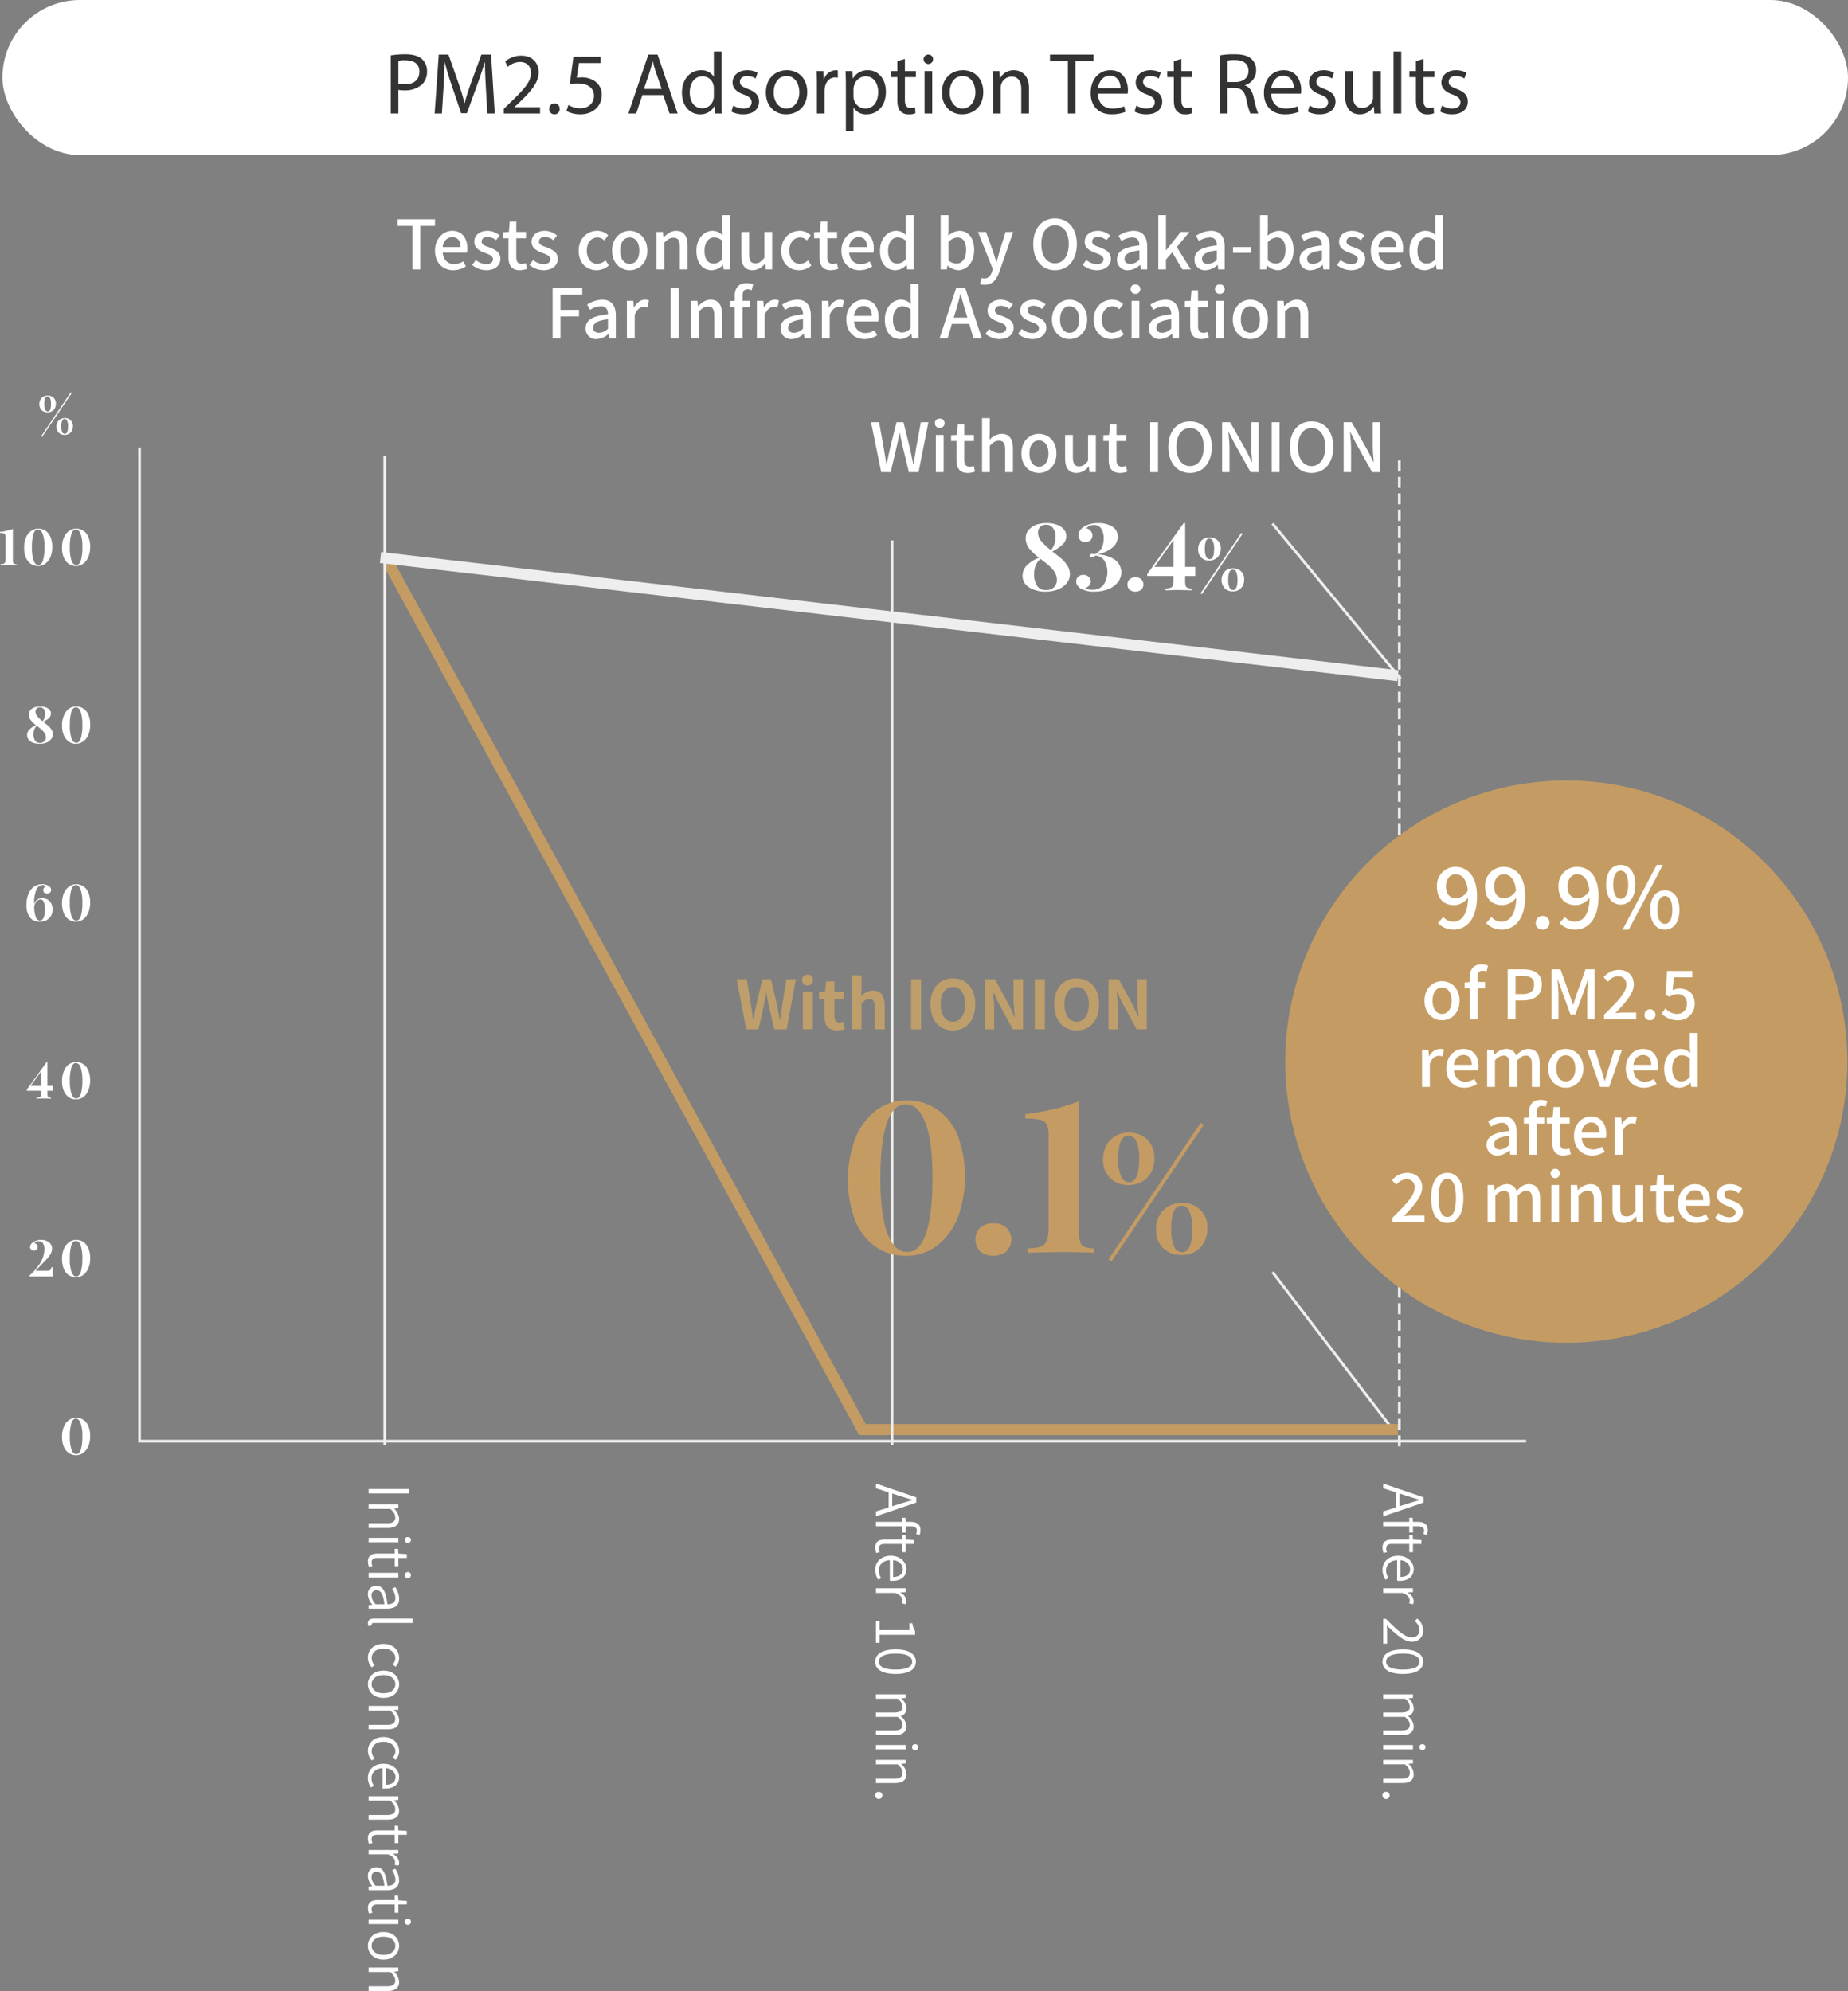 <svg id="img35.svg" xmlns="http://www.w3.org/2000/svg" width="671" height="722.8" viewBox="0 0 671 722.8">
  <rect x="0" y="0" width="671" height="722.8" fill="#808080" stroke="none"/>
  <defs>
    <style>
      .cls-1, .cls-3 {
        fill: #fff;
      }

      .cls-2 {
        fill: #333;
      }

      .cls-2, .cls-3, .cls-4, .cls-5, .cls-6, .cls-7, .cls-8, .cls-9 {
        fill-rule: evenodd;
      }

      .cls-4, .cls-5, .cls-6, .cls-7 {
        fill: none;
      }

      .cls-4, .cls-6, .cls-7 {
        stroke: #eee;
      }

      .cls-4, .cls-7 {
        stroke-width: 1px;
      }

      .cls-5 {
        stroke: #c49c63;
      }

      .cls-5, .cls-6 {
        stroke-width: 4px;
      }

      .cls-7 {
        stroke-dasharray: 4 2;
      }

      .cls-8 {
        fill: #be9e6b;
      }

      .cls-10, .cls-9 {
        fill: #c49c63;
      }
    </style>
  </defs>
  <rect id="長方形_4_のコピー_5" data-name="長方形 4 のコピー 5" class="cls-1" x="0.875" width="670.125" height="56.3" rx="28.188" ry="28.188"/>
  <path id="PM2.5_Adsorption_Test_Results" data-name="PM2.5 Adsorption Test Results" class="cls-2" d="M180.947,38228.2h2.76v-8.6a7.678,7.678,0,0,0,2.221.2,9.061,9.061,0,0,0,6.534-2.3,6.412,6.412,0,0,0,1.65-4.6,5.942,5.942,0,0,0-1.872-4.5c-1.269-1.1-3.267-1.7-6-1.7a34.843,34.843,0,0,0-5.3.4v21.1Zm2.76-19.1a8.565,8.565,0,0,1,2.6-.2c3.046,0,5.044,1.3,5.044,4.1,0,3-2.03,4.6-5.361,4.6a13.653,13.653,0,0,1-2.284-.2v-8.3Zm32.3,19.1h2.7l-1.332-21.4h-3.521l-3.807,10.4c-0.952,2.7-1.713,5-2.252,7.2H207.7c-0.54-2.3-1.269-4.6-2.158-7.2l-3.648-10.4h-3.521l-1.491,21.4h2.633l0.571-9.2c0.19-3.2.349-6.8,0.413-9.4h0.063c0.6,2.5,1.459,5.3,2.474,8.3l3.458,10.2h2.094l3.775-10.4c1.078-3,1.967-5.6,2.7-8.1h0.095c-0.031,2.6.159,6.2,0.318,9.2Zm19.144,0v-2.3h-9.263v-0.1l1.649-1.5c4.346-4.2,7.106-7.3,7.106-11.1,0-2.9-1.871-6-6.313-6a9.078,9.078,0,0,0-5.836,2.1l0.888,2a7.007,7.007,0,0,1,4.377-1.8c3.078,0,4.093,2,4.093,4.1-0.032,3.1-2.411,5.7-7.677,10.8l-2.189,2.1v1.7h13.165Zm5.212,0.3a1.829,1.829,0,0,0,1.9-2,1.893,1.893,0,0,0-1.871-2,1.919,1.919,0,0,0-1.9,2A1.839,1.839,0,0,0,240.367,38228.5Zm16.785-20.9h-9.866l-1.332,9.9a21.014,21.014,0,0,1,2.855-.2c4.124,0,5.9,1.9,5.932,4.5,0,2.8-2.253,4.5-4.886,4.5a8.249,8.249,0,0,1-4.409-1.2l-0.7,2.2a10.551,10.551,0,0,0,5.139,1.2c4.473,0,7.677-3,7.677-7a5.859,5.859,0,0,0-2.95-5.3,8.339,8.339,0,0,0-4.441-1.1c-0.762,0-1.206.1-1.682,0.1l0.793-5.3h7.868v-2.3Zm22.726,13.9,2.284,6.7h2.951l-7.3-21.4h-3.33l-7.265,21.4h2.855l2.221-6.7h7.581Zm-7.01-2.2,2.093-6.2c0.413-1.3.762-2.6,1.079-3.8H276.1c0.318,1.2.635,2.5,1.111,3.9l2.093,6.1h-6.439Zm25.39-13.6v9.1h-0.064a5.187,5.187,0,0,0-4.631-2.3c-3.744,0-6.916,3.1-6.884,8.2,0,4.7,2.855,7.8,6.566,7.8a5.693,5.693,0,0,0,5.235-3h0.063l0.127,2.7h2.506c-0.095-1.1-.127-2.6-0.127-4v-18.5h-2.791Zm0,16.1a5.155,5.155,0,0,1-.127,1.2,4.162,4.162,0,0,1-4.092,3.3c-3.014,0-4.537-2.6-4.537-5.7,0-3.4,1.713-5.9,4.6-5.9a4.052,4.052,0,0,1,4.029,3.2,5.155,5.155,0,0,1,.127,1.2v2.7Zm6.355,5.7a9.157,9.157,0,0,0,4.314,1c3.648,0,5.742-1.9,5.742-4.6,0-2.3-1.364-3.6-4.029-4.6-2-.8-2.918-1.3-2.918-2.6,0-1.2.92-2.1,2.569-2.1a5.794,5.794,0,0,1,3.141.9l0.7-2.1a7.78,7.78,0,0,0-3.775-.9c-3.3,0-5.3,2-5.3,4.5,0,1.8,1.3,3.4,4.061,4.3,2.062,0.8,2.855,1.5,2.855,2.9,0,1.2-.952,2.2-2.982,2.2a6.764,6.764,0,0,1-3.68-1.1Zm20.151-15c-4.25,0-7.613,3-7.613,8.1,0,4.9,3.2,7.9,7.36,7.9,3.711,0,7.645-2.4,7.645-8.1C332.156,38215.7,329.174,38212.5,324.764,38212.5Zm-0.063,2.1c3.3,0,4.6,3.3,4.6,5.9,0,3.4-2,5.9-4.663,5.9-2.729,0-4.664-2.5-4.664-5.8C319.974,38217.6,321.4,38214.6,324.7,38214.6Zm10.987,13.6h2.759v-8.2a7.844,7.844,0,0,1,.127-1.3c0.381-2.1,1.777-3.6,3.744-3.6,0.38,0,.666.1,0.951,0.1v-2.6a2,2,0,0,0-.793-0.1,4.6,4.6,0,0,0-4.251,3.4H338.1l-0.1-3.1h-2.442c0.1,1.5.127,3,.127,4.8v10.6Zm10.506,6.3h2.76v-8.4h0.063a5.212,5.212,0,0,0,4.727,2.4c3.616,0,6.979-2.7,6.979-8.2,0-4.7-2.792-7.8-6.5-7.8a6,6,0,0,0-5.456,3H348.7l-0.127-2.7h-2.506c0.064,1.5.127,3.1,0.127,5.1v16.6Zm2.76-15.2a3.764,3.764,0,0,1,.19-1.1,4.489,4.489,0,0,1,4.219-3.5c2.95,0,4.568,2.6,4.568,5.7,0,3.5-1.713,6-4.663,6a4.375,4.375,0,0,1-4.187-3.3,6.536,6.536,0,0,1-.127-1.2v-2.6Zm15.935-10.1v3.6H362.51v2.2h2.379v8.3c0,1.8.286,3.2,1.079,4a3.754,3.754,0,0,0,3.013,1.2,5.442,5.442,0,0,0,2.475-.4l-0.127-2.1a5.926,5.926,0,0,1-1.618.2c-1.554,0-2.094-1.1-2.094-3v-8.2h4v-2.2h-4v-4.4Zm12.664,19v-15.4h-2.792v15.4h2.792Zm-1.4-21.4a1.715,1.715,0,0,0-1.745,1.7,1.729,1.729,0,0,0,3.458,0A1.668,1.668,0,0,0,376.157,38206.8Zm12.535,5.7c-4.251,0-7.614,3-7.614,8.1,0,4.9,3.2,7.9,7.36,7.9,3.711,0,7.645-2.4,7.645-8.1C396.083,38215.7,393.1,38212.5,388.692,38212.5Zm-0.064,2.1c3.3,0,4.6,3.3,4.6,5.9,0,3.4-2,5.9-4.663,5.9-2.728,0-4.663-2.5-4.663-5.8C383.9,38217.6,385.329,38214.6,388.628,38214.6Zm10.987,13.6h2.791v-9.2a3.71,3.71,0,0,1,.191-1.3,3.951,3.951,0,0,1,3.743-2.9c2.633,0,3.553,2.1,3.553,4.5v8.9h2.792v-9.2c0-5.2-3.3-6.5-5.425-6.5a5.58,5.58,0,0,0-5.076,2.9h-0.063l-0.159-2.6h-2.474c0.1,1.3.127,2.6,0.127,4.2v11.2Zm27.2,0h2.792v-19h6.535v-2.4h-15.83v2.4h6.5v19Zm21.707-7.2a10.427,10.427,0,0,0,.1-1.3c0-2.8-1.332-7.2-6.345-7.2-4.473,0-7.2,3.6-7.2,8.3,0,4.6,2.824,7.7,7.55,7.7a13.447,13.447,0,0,0,5.108-.9l-0.476-2a10.829,10.829,0,0,1-4.251.8c-2.792,0-5.2-1.6-5.266-5.4h10.786Zm-10.754-2c0.222-1.9,1.459-4.5,4.282-4.5,3.141,0,3.9,2.8,3.87,4.5h-8.152Zm13.238,8.5a9.154,9.154,0,0,0,4.314,1c3.648,0,5.742-1.9,5.742-4.6,0-2.3-1.364-3.6-4.029-4.6-2-.8-2.919-1.3-2.919-2.6,0-1.2.92-2.1,2.57-2.1a5.79,5.79,0,0,1,3.14.9l0.7-2.1a7.774,7.774,0,0,0-3.775-.9c-3.3,0-5.3,2-5.3,4.5,0,1.8,1.3,3.4,4.06,4.3,2.062,0.8,2.855,1.5,2.855,2.9,0,1.2-.951,2.2-2.982,2.2a6.764,6.764,0,0,1-3.68-1.1Zm14.282-18.3v3.6h-2.379v2.2h2.379v8.3c0,1.8.286,3.2,1.079,4a3.755,3.755,0,0,0,3.014,1.2,5.438,5.438,0,0,0,2.474-.4l-0.127-2.1a5.926,5.926,0,0,1-1.618.2c-1.554,0-2.094-1.1-2.094-3v-8.2h4v-2.2h-4v-4.4Zm16.7,19h2.76v-9.3h2.6c2.506,0.1,3.648,1.2,4.282,4.2a26.593,26.593,0,0,0,1.428,5.1h2.855a33.458,33.458,0,0,1-1.65-5.9c-0.508-2.2-1.491-3.7-3.14-4.3v-0.1a5.511,5.511,0,0,0,4.028-5.4,5.408,5.408,0,0,0-1.681-4.1c-1.332-1.2-3.236-1.7-6.186-1.7a27.829,27.829,0,0,0-5.3.4v21.1Zm2.76-19.2a14.3,14.3,0,0,1,2.728-.2c2.919,0,4.917,1.2,4.917,4,0,2.4-1.871,4-4.821,4h-2.824v-7.8Zm26.689,12a10.234,10.234,0,0,0,.1-1.3c0-2.8-1.332-7.2-6.344-7.2-4.473,0-7.2,3.6-7.2,8.3,0,4.6,2.823,7.7,7.55,7.7a13.436,13.436,0,0,0,5.107-.9l-0.476-2a10.819,10.819,0,0,1-4.25.8c-2.792,0-5.2-1.6-5.266-5.4h10.785Zm-10.754-2c0.222-1.9,1.46-4.5,4.283-4.5,3.14,0,3.9,2.8,3.87,4.5h-8.153Zm13.238,8.5a9.157,9.157,0,0,0,4.314,1c3.649,0,5.742-1.9,5.742-4.6,0-2.3-1.364-3.6-4.029-4.6-2-.8-2.918-1.3-2.918-2.6,0-1.2.92-2.1,2.57-2.1a5.793,5.793,0,0,1,3.14.9l0.7-2.1a7.78,7.78,0,0,0-3.775-.9c-3.3,0-5.3,2-5.3,4.5,0,1.8,1.3,3.4,4.061,4.3,2.062,0.8,2.855,1.5,2.855,2.9,0,1.2-.952,2.2-2.982,2.2a6.764,6.764,0,0,1-3.68-1.1Zm26.5-14.7h-2.791v9.5a3.921,3.921,0,0,1-.254,1.4,4.062,4.062,0,0,1-3.68,2.5c-2.538,0-3.426-1.9-3.426-4.9v-8.5H527.47v9c0,5.4,2.887,6.7,5.3,6.7a5.824,5.824,0,0,0,5.076-2.8h0.063l0.159,2.5h2.474c-0.095-1.2-.127-2.6-0.127-4.2v-11.2Zm4.642,15.4h2.792v-22.5h-2.792v22.5Zm8.126-19v3.6H550.8v2.2h2.38v8.3c0,1.8.285,3.2,1.078,4a3.755,3.755,0,0,0,3.014,1.2,5.438,5.438,0,0,0,2.474-.4l-0.127-2.1a5.926,5.926,0,0,1-1.618.2c-1.554,0-2.093-1.1-2.093-3v-8.2h4v-2.2h-4v-4.4Zm8.793,18.3a9.154,9.154,0,0,0,4.314,1c3.648,0,5.742-1.9,5.742-4.6,0-2.3-1.364-3.6-4.029-4.6-2-.8-2.918-1.3-2.918-2.6,0-1.2.92-2.1,2.569-2.1a5.794,5.794,0,0,1,3.141.9l0.7-2.1a7.78,7.78,0,0,0-3.775-.9c-3.3,0-5.3,2-5.3,4.5,0,1.8,1.3,3.4,4.061,4.3,2.061,0.8,2.855,1.5,2.855,2.9,0,1.2-.952,2.2-2.982,2.2a6.764,6.764,0,0,1-3.68-1.1Z" transform="translate(-39.063 -38187)"/>
  <path id="Tests_conducted_by_Osaka-based_Far_Infrared_Association" data-name="Tests conducted by Osaka-based  Far Infrared Association" class="cls-3" d="M188.794,38284.8h2.863V38269h5.356v-2.4H183.462v2.4h5.332v15.8Zm14.837,0.3a8.539,8.539,0,0,0,4.591-1.4l-0.987-1.8a6.1,6.1,0,0,1-3.234,1c-2.345,0-3.974-1.6-4.2-4.2h8.812a6.928,6.928,0,0,0,.148-1.4c0-3.9-1.95-6.5-5.553-6.5-3.16,0-6.2,2.8-6.2,7.2C197.016,38282.5,199.953,38285.1,203.631,38285.1Zm-3.85-8.4c0.271-2.3,1.777-3.6,3.48-3.6,1.975,0,3.036,1.3,3.036,3.6h-6.516Zm15.824,8.4c3.357,0,5.159-1.9,5.159-4.1,0-2.6-2.1-3.4-4-4.2-1.481-.5-2.814-0.9-2.814-2.1,0-.9.691-1.7,2.2-1.7a5.034,5.034,0,0,1,3.011,1.2l1.333-1.7a6.925,6.925,0,0,0-4.393-1.7c-3.012,0-4.838,1.7-4.838,4s2,3.3,3.826,4c1.456,0.5,2.986,1.1,2.986,2.3,0,1-.765,1.8-2.394,1.8a6.3,6.3,0,0,1-3.85-1.5l-1.333,1.8A8.343,8.343,0,0,0,215.605,38285.1Zm12.2,0a10.345,10.345,0,0,0,2.666-.5l-0.518-2.1a3.538,3.538,0,0,1-1.457.3c-1.407,0-1.974-.8-1.974-2.5v-6.8h3.529v-2.3h-3.529v-3.8h-2.37l-0.321,3.8-2.123.1v2.2h1.975v6.8C223.679,38283.2,224.74,38285.1,227.8,38285.1Zm8.617,0c3.357,0,5.159-1.9,5.159-4.1,0-2.6-2.1-3.4-4-4.2-1.481-.5-2.814-0.9-2.814-2.1,0-.9.691-1.7,2.2-1.7a5.034,5.034,0,0,1,3.011,1.2l1.333-1.7a6.927,6.927,0,0,0-4.394-1.7c-3.011,0-4.837,1.7-4.837,4s2,3.3,3.825,4c1.457,0.5,2.987,1.1,2.987,2.3,0,1-.765,1.8-2.394,1.8a6.308,6.308,0,0,1-3.851-1.5l-1.333,1.8A8.345,8.345,0,0,0,236.418,38285.1Zm19.256,0a6.8,6.8,0,0,0,4.418-1.7l-1.185-1.9a4.672,4.672,0,0,1-2.962,1.3c-2.246,0-3.826-1.9-3.826-4.8s1.63-4.8,3.925-4.8a3.449,3.449,0,0,1,2.419,1.1l1.407-1.9a5.692,5.692,0,0,0-3.974-1.6c-3.579,0-6.714,2.7-6.714,7.2S252,38285.1,255.674,38285.1Zm12.023,0c3.357,0,6.393-2.6,6.393-7.1s-3.036-7.2-6.393-7.2-6.392,2.7-6.392,7.2S264.341,38285.1,267.7,38285.1Zm0-2.3c-2.122,0-3.455-1.9-3.455-4.8s1.333-4.8,3.455-4.8c2.148,0,3.481,1.9,3.481,4.8S269.845,38282.8,267.7,38282.8Zm9.729,2h2.838v-9.7c1.185-1.2,2.049-1.8,3.308-1.8,1.6,0,2.3.9,2.3,3.3v8.2h2.839v-8.6c0-3.4-1.284-5.4-4.172-5.4-1.851,0-3.233,1.1-4.492,2.3h-0.074l-0.222-1.9h-2.32v13.6Zm20.1,0.3a5.493,5.493,0,0,0,3.949-1.9h0.1l0.222,1.6h2.32v-19.7h-2.838v5l0.123,2.3a5.051,5.051,0,0,0-3.653-1.6c-3.036,0-5.825,2.8-5.825,7.2C291.918,38282.5,294.115,38285.1,297.521,38285.1Zm0.666-2.4c-2.123,0-3.332-1.7-3.332-4.7s1.53-4.8,3.431-4.8a4.269,4.269,0,0,1,2.987,1.2v6.7A4.029,4.029,0,0,1,298.187,38282.7Zm14.2,2.4a5.811,5.811,0,0,0,4.418-2.4h0.074l0.222,2.1h2.321v-13.6h-2.839v9.4c-1.135,1.4-2,2-3.258,2-1.6,0-2.271-.9-2.271-3.2v-8.2h-2.838v8.5C308.212,38283.2,309.47,38285.1,312.383,38285.1Zm16.837,0a6.8,6.8,0,0,0,4.418-1.7l-1.185-1.9a4.672,4.672,0,0,1-2.962,1.3c-2.246,0-3.825-1.9-3.825-4.8s1.629-4.8,3.924-4.8a3.449,3.449,0,0,1,2.419,1.1l1.407-1.9a5.692,5.692,0,0,0-3.974-1.6c-3.579,0-6.714,2.7-6.714,7.2S325.542,38285.1,329.22,38285.1Zm11.53,0a10.354,10.354,0,0,0,2.666-.5l-0.519-2.1a3.533,3.533,0,0,1-1.456.3c-1.407,0-1.975-.8-1.975-2.5v-6.8H343v-2.3h-3.53v-3.8H337.1l-0.321,3.8-2.123.1v2.2h1.975v6.8C336.628,38283.2,337.689,38285.1,340.75,38285.1Zm10.443,0a8.539,8.539,0,0,0,4.591-1.4l-0.988-1.8a6.1,6.1,0,0,1-3.233,1c-2.345,0-3.974-1.6-4.2-4.2h8.812a6.928,6.928,0,0,0,.148-1.4c0-3.9-1.95-6.5-5.554-6.5-3.159,0-6.2,2.8-6.2,7.2C344.578,38282.5,347.515,38285.1,351.193,38285.1Zm-3.851-8.4c0.272-2.3,1.777-3.6,3.481-3.6,1.974,0,3.036,1.3,3.036,3.6h-6.517Zm16.837,8.4a5.493,5.493,0,0,0,3.949-1.9h0.1l0.222,1.6h2.32v-19.7h-2.838v5l0.123,2.3a5.051,5.051,0,0,0-3.653-1.6c-3.036,0-5.825,2.8-5.825,7.2C358.576,38282.5,360.772,38285.1,364.179,38285.1Zm0.666-2.4c-2.123,0-3.332-1.7-3.332-4.7s1.53-4.8,3.431-4.8a4.269,4.269,0,0,1,2.987,1.2v6.7A4.029,4.029,0,0,1,364.845,38282.7Zm22.071,2.4c3.06,0,5.85-2.7,5.85-7.3,0-4.2-1.95-7-5.381-7a6.575,6.575,0,0,0-4.048,1.8l0.1-2.3v-5.2H380.6v19.7h2.221l0.272-1.4h0.074A6.162,6.162,0,0,0,386.916,38285.1Zm-0.543-2.4a4.5,4.5,0,0,1-2.938-1.2v-6.6a4.755,4.755,0,0,1,3.209-1.7c2.271,0,3.184,1.8,3.184,4.6C389.828,38281,388.347,38282.7,386.373,38282.7Zm10.222,7.7c2.863,0,4.295-1.9,5.356-4.8l4.986-14.4h-2.765l-2.172,7c-0.345,1.2-.715,2.6-1.061,3.8h-0.123c-0.42-1.3-.84-2.6-1.235-3.8l-2.517-7h-2.913l5.381,13.5-0.271.9c-0.494,1.5-1.358,2.5-2.839,2.5a2.886,2.886,0,0,1-.987-0.2l-0.543,2.3A7.786,7.786,0,0,0,396.6,38290.4Zm25.526-5.3c4.665,0,7.923-3.6,7.923-9.5,0-5.8-3.258-9.3-7.923-9.3s-7.9,3.5-7.9,9.3C414.222,38281.5,417.455,38285.1,422.121,38285.1Zm0-2.5c-3.012,0-4.962-2.7-4.962-7s1.95-6.8,4.962-6.8,4.986,2.5,4.986,6.8S425.132,38282.6,422.121,38282.6Zm15.134,2.5c3.357,0,5.159-1.9,5.159-4.1,0-2.6-2.1-3.4-4-4.2-1.481-.5-2.814-0.9-2.814-2.1,0-.9.692-1.7,2.2-1.7a5.037,5.037,0,0,1,3.012,1.2l1.332-1.7a6.925,6.925,0,0,0-4.393-1.7c-3.012,0-4.838,1.7-4.838,4s2,3.3,3.826,4c1.456,0.5,2.986,1.1,2.986,2.3,0,1-.765,1.8-2.394,1.8a6.3,6.3,0,0,1-3.85-1.5l-1.333,1.8A8.343,8.343,0,0,0,437.255,38285.1Zm11.381,0a6.583,6.583,0,0,0,4.32-1.9h0.1l0.222,1.6h2.32v-8.2c0-3.6-1.555-5.8-4.937-5.8a10.308,10.308,0,0,0-5.479,1.8l1.061,1.9a7.738,7.738,0,0,1,3.925-1.3c2,0,2.567,1.3,2.591,2.9-5.652.6-8.12,2.1-8.12,5.1A3.729,3.729,0,0,0,448.636,38285.1Zm0.864-2.3c-1.209,0-2.122-.5-2.122-1.8,0-1.6,1.357-2.6,5.38-3.1v3.4A4.717,4.717,0,0,1,449.5,38282.8Zm10.123,2h2.789v-3.6l2.271-2.6,3.678,6.2h3.085l-5.109-8.1,4.591-5.5h-3.159l-5.258,6.6h-0.1v-12.7h-2.789v19.7Zm17.134,0.3a6.583,6.583,0,0,0,4.319-1.9h0.1l0.222,1.6h2.32v-8.2c0-3.6-1.555-5.8-4.936-5.8a10.312,10.312,0,0,0-5.48,1.8l1.061,1.9a7.738,7.738,0,0,1,3.925-1.3c2,0,2.567,1.3,2.592,2.9-5.653.6-8.121,2.1-8.121,5.1A3.729,3.729,0,0,0,476.757,38285.1Zm0.864-2.3c-1.21,0-2.123-.5-2.123-1.8,0-1.6,1.357-2.6,5.381-3.1v3.4A4.72,4.72,0,0,1,477.621,38282.8Zm9.135-4h6.516v-2.1h-6.516v2.1Zm16.12,6.3c3.061,0,5.85-2.7,5.85-7.3,0-4.2-1.95-7-5.381-7a6.575,6.575,0,0,0-4.048,1.8l0.1-2.3v-5.2h-2.839v19.7h2.221l0.272-1.4h0.074A6.162,6.162,0,0,0,502.876,38285.1Zm-0.543-2.4a4.5,4.5,0,0,1-2.937-1.2v-6.6a4.751,4.751,0,0,1,3.208-1.7c2.271,0,3.184,1.8,3.184,4.6C505.788,38281,504.307,38282.7,502.333,38282.7Zm12.591,2.4a6.583,6.583,0,0,0,4.32-1.9h0.1l0.222,1.6h2.32v-8.2c0-3.6-1.555-5.8-4.937-5.8a10.308,10.308,0,0,0-5.479,1.8l1.061,1.9a7.738,7.738,0,0,1,3.925-1.3c2,0,2.567,1.3,2.592,2.9-5.653.6-8.121,2.1-8.121,5.1A3.729,3.729,0,0,0,514.924,38285.1Zm0.864-2.3c-1.209,0-2.122-.5-2.122-1.8,0-1.6,1.357-2.6,5.381-3.1v3.4A4.721,4.721,0,0,1,515.788,38282.8Zm13.8,2.3c3.357,0,5.159-1.9,5.159-4.1,0-2.6-2.1-3.4-4-4.2-1.481-.5-2.814-0.9-2.814-2.1,0-.9.691-1.7,2.2-1.7a5.034,5.034,0,0,1,3.011,1.2l1.333-1.7a6.925,6.925,0,0,0-4.393-1.7c-3.012,0-4.838,1.7-4.838,4s2,3.3,3.826,4c1.456,0.5,2.986,1.1,2.986,2.3,0,1-.765,1.8-2.394,1.8a6.3,6.3,0,0,1-3.85-1.5l-1.333,1.8A8.343,8.343,0,0,0,529.589,38285.1Zm13.825,0a8.539,8.539,0,0,0,4.591-1.4l-0.987-1.8a6.1,6.1,0,0,1-3.234,1c-2.345,0-3.974-1.6-4.2-4.2H548.4a6.928,6.928,0,0,0,.148-1.4c0-3.9-1.95-6.5-5.554-6.5-3.159,0-6.2,2.8-6.2,7.2C536.8,38282.5,539.736,38285.1,543.414,38285.1Zm-3.851-8.4c0.272-2.3,1.778-3.6,3.481-3.6,1.974,0,3.036,1.3,3.036,3.6h-6.517Zm16.837,8.4a5.493,5.493,0,0,0,3.949-1.9h0.1l0.222,1.6h2.32v-19.7h-2.838v5l0.123,2.3a5.051,5.051,0,0,0-3.653-1.6c-3.036,0-5.825,2.8-5.825,7.2C550.8,38282.5,552.994,38285.1,556.4,38285.1Zm0.666-2.4c-2.122,0-3.332-1.7-3.332-4.7s1.53-4.8,3.431-4.8a4.269,4.269,0,0,1,2.987,1.2v6.7A4.029,4.029,0,0,1,557.066,38282.7Zm-317.35,27.1h2.863v-7.9h6.714v-2.4h-6.714v-5.5h7.9v-2.4H239.716v18.2Zm15.972,0.3a6.583,6.583,0,0,0,4.32-1.9h0.1l0.222,1.6h2.32v-8.2c0-3.6-1.555-5.8-4.937-5.8a10.308,10.308,0,0,0-5.479,1.8l1.061,1.9a7.738,7.738,0,0,1,3.925-1.3c2,0,2.567,1.3,2.592,2.9-5.653.6-8.121,2.1-8.121,5.1A3.729,3.729,0,0,0,255.688,38310.1Zm0.864-2.3c-1.209,0-2.122-.5-2.122-1.8,0-1.6,1.357-2.6,5.381-3.1v3.4A4.721,4.721,0,0,1,256.552,38307.8Zm10.123,2h2.839v-8.5c0.839-2.1,2.172-2.9,3.283-2.9a5.731,5.731,0,0,1,1.357.2l0.519-2.5a3.343,3.343,0,0,0-1.531-.3c-1.456,0-2.888,1.1-3.85,2.8h-0.074l-0.222-2.4h-2.321v13.6Zm15.9,0h2.863v-18.2h-2.863v18.2Zm7.382,0h2.838v-9.7c1.185-1.2,2.049-1.8,3.308-1.8,1.6,0,2.3.9,2.3,3.3v8.2h2.839v-8.6c0-3.4-1.284-5.4-4.172-5.4-1.851,0-3.233,1.1-4.492,2.3H292.5l-0.222-1.9h-2.32v13.6Zm15.874,0h2.839v-11.3h2.739v-2.3h-2.739v-1.7c0-1.7.592-2.5,1.8-2.5a2.815,2.815,0,0,1,1.481.4l0.568-2.2a7.977,7.977,0,0,0-2.394-.4c-3.036,0-4.3,1.9-4.3,4.7v1.7l-1.851.1v2.2h1.851v11.3Zm8.048,0h2.839v-8.5c0.839-2.1,2.172-2.9,3.282-2.9a5.739,5.739,0,0,1,1.358.2l0.518-2.5a3.338,3.338,0,0,0-1.53-.3c-1.456,0-2.888,1.1-3.851,2.8H316.42l-0.222-2.4h-2.32v13.6Zm12.615,0.3a6.587,6.587,0,0,0,4.32-1.9h0.1l0.222,1.6h2.321v-8.2c0-3.6-1.555-5.8-4.937-5.8a10.312,10.312,0,0,0-5.48,1.8l1.062,1.9a7.738,7.738,0,0,1,3.924-1.3c2,0,2.567,1.3,2.592,2.9-5.652.6-8.121,2.1-8.121,5.1A3.729,3.729,0,0,0,326.493,38310.1Zm0.864-2.3c-1.21,0-2.123-.5-2.123-1.8,0-1.6,1.358-2.6,5.381-3.1v3.4A4.719,4.719,0,0,1,327.357,38307.8Zm10.123,2h2.838v-8.5c0.84-2.1,2.173-2.9,3.283-2.9a5.739,5.739,0,0,1,1.358.2l0.518-2.5a3.338,3.338,0,0,0-1.53-.3c-1.456,0-2.888,1.1-3.851,2.8h-0.074l-0.222-2.4h-2.32v13.6Zm15.479,0.3a8.539,8.539,0,0,0,4.591-1.4l-0.988-1.8a6.1,6.1,0,0,1-3.233,1c-2.345,0-3.974-1.6-4.2-4.2h8.812a6.928,6.928,0,0,0,.148-1.4c0-3.9-1.95-6.5-5.554-6.5-3.16,0-6.2,2.8-6.2,7.2C346.343,38307.5,349.281,38310.1,352.959,38310.1Zm-3.851-8.4c0.271-2.3,1.777-3.6,3.48-3.6,1.975,0,3.036,1.3,3.036,3.6h-6.516Zm16.836,8.4a5.494,5.494,0,0,0,3.95-1.9h0.1l0.223,1.6h2.32v-19.7H369.7v5l0.124,2.3a5.051,5.051,0,0,0-3.653-1.6c-3.036,0-5.826,2.8-5.826,7.2C360.341,38307.5,362.538,38310.1,365.944,38310.1Zm0.667-2.4c-2.123,0-3.332-1.7-3.332-4.7s1.53-4.8,3.431-4.8a4.267,4.267,0,0,1,2.986,1.2v6.7A4.027,4.027,0,0,1,366.611,38307.7Zm19.479-7.8c0.592-2,1.16-4,1.678-6.1h0.124c0.543,2.1,1.086,4.1,1.7,6.1l0.716,2.4h-4.962Zm-5.875,9.9h2.913l1.555-5.2H391l1.53,5.2h3.036l-6.023-18.2h-3.307Zm21.749,0.3c3.357,0,5.159-1.9,5.159-4.1,0-2.6-2.1-3.4-4-4.2-1.481-.5-2.814-0.9-2.814-2.1,0-.9.691-1.7,2.2-1.7a5.034,5.034,0,0,1,3.011,1.2l1.333-1.7a6.927,6.927,0,0,0-4.393-1.7c-3.012,0-4.838,1.7-4.838,4s2,3.3,3.826,4c1.456,0.5,2.986,1.1,2.986,2.3,0,1-.765,1.8-2.394,1.8a6.308,6.308,0,0,1-3.851-1.5l-1.332,1.8A8.34,8.34,0,0,0,401.964,38310.1Zm11.85,0c3.357,0,5.159-1.9,5.159-4.1,0-2.6-2.1-3.4-4-4.2-1.481-.5-2.814-0.9-2.814-2.1,0-.9.692-1.7,2.2-1.7a5.037,5.037,0,0,1,3.012,1.2l1.332-1.7a6.925,6.925,0,0,0-4.393-1.7c-3.012,0-4.838,1.7-4.838,4s2,3.3,3.826,4c1.456,0.5,2.986,1.1,2.986,2.3,0,1-.765,1.8-2.394,1.8a6.3,6.3,0,0,1-3.85-1.5l-1.333,1.8A8.343,8.343,0,0,0,413.814,38310.1Zm13.6,0c3.357,0,6.393-2.6,6.393-7.1s-3.036-7.2-6.393-7.2-6.393,2.7-6.393,7.2S424.06,38310.1,427.417,38310.1Zm0-2.3c-2.123,0-3.456-1.9-3.456-4.8s1.333-4.8,3.456-4.8c2.147,0,3.48,1.9,3.48,4.8S429.564,38307.8,427.417,38307.8Zm15.257,2.3a6.8,6.8,0,0,0,4.418-1.7l-1.184-1.9a4.676,4.676,0,0,1-2.962,1.3c-2.246,0-3.826-1.9-3.826-4.8s1.629-4.8,3.924-4.8a3.448,3.448,0,0,1,2.419,1.1l1.407-1.9a5.692,5.692,0,0,0-3.974-1.6c-3.579,0-6.713,2.7-6.713,7.2S439,38310.1,442.674,38310.1Zm7.235-.3h2.839v-13.6h-2.839v13.6Zm1.407-16.1a1.7,1.7,0,0,0,1.777-1.8,1.6,1.6,0,0,0-1.777-1.6,1.575,1.575,0,0,0-1.753,1.6A1.676,1.676,0,0,0,451.316,38293.7Zm8.887,16.4a6.583,6.583,0,0,0,4.319-1.9h0.1l0.222,1.6h2.321v-8.2c0-3.6-1.555-5.8-4.937-5.8a10.312,10.312,0,0,0-5.48,1.8l1.062,1.9a7.738,7.738,0,0,1,3.924-1.3c2,0,2.567,1.3,2.592,2.9-5.652.6-8.121,2.1-8.121,5.1A3.729,3.729,0,0,0,460.2,38310.1Zm0.864-2.3c-1.21,0-2.123-.5-2.123-1.8,0-1.6,1.358-2.6,5.381-3.1v3.4A4.719,4.719,0,0,1,461.067,38307.8Zm14.27,2.3a10.337,10.337,0,0,0,2.665-.5l-0.518-2.1a3.533,3.533,0,0,1-1.456.3c-1.407,0-1.975-.8-1.975-2.5v-6.8h3.53v-2.3h-3.53v-3.8h-2.37l-0.32,3.8-2.123.1v2.2h1.975v6.8C471.215,38308.2,472.276,38310.1,475.337,38310.1Zm5.21-.3h2.838v-13.6h-2.838v13.6Zm1.407-16.1a1.7,1.7,0,0,0,1.777-1.8,1.6,1.6,0,0,0-1.777-1.6,1.575,1.575,0,0,0-1.753,1.6A1.676,1.676,0,0,0,481.954,38293.7Zm11.108,16.4c3.357,0,6.393-2.6,6.393-7.1s-3.036-7.2-6.393-7.2-6.393,2.7-6.393,7.2S489.705,38310.1,493.062,38310.1Zm0-2.3c-2.123,0-3.456-1.9-3.456-4.8s1.333-4.8,3.456-4.8c2.148,0,3.48,1.9,3.48,4.8S495.21,38307.8,493.062,38307.8Zm9.728,2h2.839v-9.7c1.185-1.2,2.049-1.8,3.307-1.8,1.605,0,2.3.9,2.3,3.3v8.2h2.839v-8.6c0-3.4-1.284-5.4-4.172-5.4-1.851,0-3.233,1.1-4.492,2.3h-0.074l-0.222-1.9H502.79v13.6Z" transform="translate(-39.063 -38187)"/>
  <path id="シェイプ_7" data-name="シェイプ 7" class="cls-4" d="M501.1,38648.8l44.514,58.3" transform="translate(-39.063 -38187)"/>
  <path id="シェイプ_7_のコピー" data-name="シェイプ 7 のコピー" class="cls-4" d="M501.1,38377.1l46.514,56.3" transform="translate(-39.063 -38187)"/>
  <path id="シェイプ_4" data-name="シェイプ 4" class="cls-5" d="M179.832,38390.9l172.38,315.1h194.4" transform="translate(-39.063 -38187)"/>
  <path id="シェイプ_5" data-name="シェイプ 5" class="cls-6" d="M177.227,38389.4l369.389,42.9" transform="translate(-39.063 -38187)"/>
  <path id="シェイプ_6" data-name="シェイプ 6" class="cls-7" d="M547.151,38354.1v359.1" transform="translate(-39.063 -38187)"/>
  <path id="シェイプ_6_のコピー" data-name="シェイプ 6 のコピー" class="cls-4" d="M362.956,38383.2v328.5" transform="translate(-39.063 -38187)"/>
  <path id="シェイプ_6_のコピー_3" data-name="シェイプ 6 のコピー 3" class="cls-4" d="M178.762,38352.5v359.2" transform="translate(-39.063 -38187)"/>
  <path id="With_IONION" data-name="With IONION" class="cls-8" d="M310.026,38560.7h4.447l1.99-9c0.295-1.4.54-2.8,0.786-4.2h0.1c0.221,1.4.492,2.8,0.787,4.2l2.039,9h4.52l3.366-18.2H324.62l-1.45,8.9c-0.27,1.9-.54,3.9-0.811,5.8h-0.122c-0.394-1.9-.762-3.9-1.155-5.8l-2.089-8.9h-3.12l-2.113,8.9c-0.393,1.9-.786,3.9-1.155,5.8h-0.1c-0.27-1.9-.565-3.9-0.835-5.8l-1.45-8.9h-3.685Zm20.538,0h3.611V38547h-3.611v13.7Zm1.818-15.9a2,2,0,1,0-2.113-2A1.945,1.945,0,0,0,332.382,38544.8Zm10.561,16.3a10.364,10.364,0,0,0,2.9-.5l-0.589-2.7a3.065,3.065,0,0,1-1.352.3c-1.228,0-1.867-.7-1.867-2.3v-6.1h3.391v-2.8h-3.391v-3.7h-3l-0.418,3.7-2.138.2v2.6h1.941v6.1C338.422,38559,339.675,38561.1,342.943,38561.1Zm5.335-.4h3.611v-9.4c1.008-1,1.72-1.6,2.851-1.6,1.351,0,1.94.8,1.94,2.9v8.1h3.612v-8.5c0-3.5-1.277-5.6-4.25-5.6a6.069,6.069,0,0,0-4.325,2.1l0.172-2.6v-5h-3.611v19.6Zm21.587,0H373.5v-18.2h-3.636v18.2Zm15.185,0.4c4.816,0,8.133-3.6,8.133-9.5s-3.317-9.4-8.133-9.4-8.132,3.5-8.132,9.4S380.235,38561.1,385.05,38561.1Zm0-3.2c-2.7,0-4.422-2.4-4.422-6.3s1.72-6.3,4.422-6.3,4.423,2.4,4.423,6.3S387.753,38557.9,385.05,38557.9Zm11.565,2.8h3.439v-7.3c0-2-.27-4.3-0.442-6.3h0.123l1.843,3.9,5.257,9.7h3.686v-18.2h-3.44v7.3c0,2.1.295,4.5,0.467,6.4h-0.123l-1.818-4-5.282-9.7h-3.71v18.2Zm18.188,0h3.636v-18.2H414.8v18.2Zm15.185,0.4c4.816,0,8.133-3.6,8.133-9.5s-3.317-9.4-8.133-9.4-8.132,3.5-8.132,9.4S425.173,38561.1,429.988,38561.1Zm0-3.2c-2.7,0-4.422-2.4-4.422-6.3s1.72-6.3,4.422-6.3,4.423,2.4,4.423,6.3S432.691,38557.9,429.988,38557.9Zm11.564,2.8h3.44v-7.3c0-2-.27-4.3-0.442-6.3h0.123l1.842,3.9,5.258,9.7h3.686v-18.2h-3.44v7.3c0,2.1.3,4.5,0.467,6.4h-0.123l-1.818-4-5.283-9.7h-3.71v18.2Z" transform="translate(-39.063 -38187)"/>
  <path id="_0.1_" data-name="0.1%" class="cls-9" d="M368.229,38586.5a18.024,18.024,0,0,0-11,3.6,23.653,23.653,0,0,0-7.587,10.1,43,43,0,0,0-.077,29.9,21.51,21.51,0,0,0,7.434,9.5,19.164,19.164,0,0,0,11.151,3.3,18.028,18.028,0,0,0,11-3.6,23.677,23.677,0,0,0,7.587-10.1,43,43,0,0,0,.077-29.9,21.517,21.517,0,0,0-7.434-9.5,19.171,19.171,0,0,0-11.151-3.3h0Zm-0.306,1.4c3.065,0,5.453,2.2,7.165,6.8q2.568,6.75,2.568,19.8,0,13.2-2.3,20.1t-6.9,6.9c-3.065,0-5.454-2.2-7.165-6.7s-2.568-11.2-2.568-20c0-8.7.767-15.4,2.3-20s3.832-6.9,6.9-6.9h0Zm31.812,43.2a6.647,6.647,0,0,0-4.751,1.6,6.125,6.125,0,0,0,0,8.6,7.855,7.855,0,0,0,9.5,0,6.125,6.125,0,0,0,0-8.6,6.651,6.651,0,0,0-4.752-1.6h0Zm31.092-44.3a64.315,64.315,0,0,1-8.124,2.6,92.516,92.516,0,0,1-11.343,2.1v1.6a23.086,23.086,0,0,1,5.25.4,3.79,3.79,0,0,1,2.453,1.6,8.57,8.57,0,0,1,.728,4v33.8a12.156,12.156,0,0,1-.69,4.6,3.94,3.94,0,0,1-2.261,2.1,16.483,16.483,0,0,1-4.56.6v1.6l2.3-.1c5.825-.1,9.452-0.2,10.883-0.2,1.328,0,4.368.1,9.12,0.2l1.763,0.1v-1.6a9.52,9.52,0,0,1-3.373-.5,2.951,2.951,0,0,1-1.647-1.7,10.483,10.483,0,0,1-.5-3.7v-47.5Zm44.211,7.8-33.507,49.6,1.088,0.8,33.508-49.6Zm-26.118,3.6a9.637,9.637,0,0,0-4.783,1.2,8.9,8.9,0,0,0-3.351,3.4,10.646,10.646,0,0,0-1.2,5.1,9.035,9.035,0,0,0,2.578,6.8,9.161,9.161,0,0,0,6.759,2.5,9.479,9.479,0,0,0,4.754-1.2,8.311,8.311,0,0,0,3.322-3.4,9.981,9.981,0,0,0,1.2-5,9.327,9.327,0,0,0-2.549-6.9,9.479,9.479,0,0,0-6.73-2.5h0Zm-0.115,1.1a3.143,3.143,0,0,1,2.893,2.1,15.262,15.262,0,0,1,1,6.3c0,5.6-1.222,8.5-3.666,8.5a3.16,3.16,0,0,1-2.921-2.2,14.665,14.665,0,0,1-1.031-6.2c0-5.7,1.241-8.5,3.723-8.5h0Zm19.36,24.4a9.637,9.637,0,0,0-4.783,1.2,8.254,8.254,0,0,0-3.35,3.4,9.981,9.981,0,0,0-1.2,5,8.884,8.884,0,0,0,2.577,6.8,9.162,9.162,0,0,0,6.759,2.5,9.479,9.479,0,0,0,4.754-1.2,8.311,8.311,0,0,0,3.322-3.4,9.981,9.981,0,0,0,1.2-5,8.938,8.938,0,0,0-2.549-6.8,9.064,9.064,0,0,0-6.73-2.5h0Zm-0.114,1a3.141,3.141,0,0,1,2.892,2.1,15.246,15.246,0,0,1,1,6.3c0,5.7-1.222,8.5-3.665,8.5a3.2,3.2,0,0,1-2.921-2.1,14.852,14.852,0,0,1-1.031-6.3c0-5.7,1.24-8.5,3.723-8.5h0Z" transform="translate(-39.063 -38187)"/>
  <path id="_83.4_" data-name="83.4%" class="cls-3" d="M421.134,38387.2a15.084,15.084,0,0,0,3.822-2.6,4.092,4.092,0,0,0,1.285-3,3.552,3.552,0,0,0-.913-2.4,5.324,5.324,0,0,0-2.52-1.7,10.441,10.441,0,0,0-3.669-.6,11.719,11.719,0,0,0-3.839.6,7.387,7.387,0,0,0-2.773,1.9,4.624,4.624,0,0,0-1.032,3,5.9,5.9,0,0,0,1.252,3.7,23.556,23.556,0,0,0,3.551,3.4,11.9,11.9,0,0,0-4.346,2.7,5.347,5.347,0,0,0-1.607,3.8,4.841,4.841,0,0,0,1.15,3.2,7.23,7.23,0,0,0,3.044,1.9,11.2,11.2,0,0,0,4.16.7,12.846,12.846,0,0,0,4.515-.8,7.818,7.818,0,0,0,3.162-2.3,4.918,4.918,0,0,0,1.15-3.3,5.626,5.626,0,0,0-.879-3,11.851,11.851,0,0,0-2.1-2.5q-1.218-1.05-3.416-2.7h0Zm-2.266-9.7a3.009,3.009,0,0,1,2.537,1.2,5.027,5.027,0,0,1,.913,3.2,8.361,8.361,0,0,1-.423,2.6,5.33,5.33,0,0,1-1.3,2.2,22.568,22.568,0,0,1-3.433-3.2,4.9,4.9,0,0,1-1.2-3.2,2.7,2.7,0,0,1,.777-2,2.969,2.969,0,0,1,2.131-.8h0Zm0,23.7a3.563,3.563,0,0,1-3.3-1.6,7.8,7.8,0,0,1-1.032-4.2,8.688,8.688,0,0,1,.558-3.1,6.371,6.371,0,0,1,1.776-2.4c1.42,1.1,2.5,1.9,3.23,2.6a10.327,10.327,0,0,1,1.91,2.2,5.277,5.277,0,0,1,.812,2.8,3.627,3.627,0,0,1-1.065,2.7,3.915,3.915,0,0,1-2.892,1h0Zm19.007-24.3a10.437,10.437,0,0,0-3.128.4,7.242,7.242,0,0,0-2.385,1.1,4.628,4.628,0,0,0-1.268,1.3,3.208,3.208,0,0,0-.457,1.6,2.632,2.632,0,0,0,.66,1.8,2.21,2.21,0,0,0,1.775.7,2.937,2.937,0,0,0,1.877-.6,2.435,2.435,0,0,0,.761-1.8,2.512,2.512,0,0,0-.575-1.6,2.94,2.94,0,0,0-1.589-1,2.438,2.438,0,0,1,1.167-.9,4.426,4.426,0,0,1,1.64-.3,2.855,2.855,0,0,1,2.537,1.3,6.333,6.333,0,0,1,.913,3.6q0,4.2-3.179,5.7h-0.372c-0.136,0-.305-0.1-0.508-0.1q-0.981,0-.981.6a0.447,0.447,0,0,0,.186.4,0.787,0.787,0,0,0,.491.2c0.157,0,.321-0.1.49-0.1q0.253-.15.558-0.3a2.108,2.108,0,0,1,.406-0.2,4.005,4.005,0,0,1,3.112,1.8,8.2,8.2,0,0,1-.271,8.8,4.831,4.831,0,0,1-4.025,1.8,4.173,4.173,0,0,1-1.606-.2,3.9,3.9,0,0,1-1.032-.4,3.579,3.579,0,0,0,1.455-.9,2.263,2.263,0,0,0-.186-3.2,2.576,2.576,0,0,0-1.911-.7,2.452,2.452,0,0,0-1.894.7,2.147,2.147,0,0,0-.71,1.7,2.441,2.441,0,0,0,.422,1.4,3.854,3.854,0,0,0,1.269,1.2,10.011,10.011,0,0,0,4.836,1.1,15.415,15.415,0,0,0,4.87-.8,8.65,8.65,0,0,0,3.619-2.5,5.719,5.719,0,0,0-1.116-8.4,11.789,11.789,0,0,0-6.189-1.8,13.244,13.244,0,0,0,5.293-2.4,5.088,5.088,0,0,0,2.079-4.1,4.19,4.19,0,0,0-1.927-3.6,9.552,9.552,0,0,0-5.107-1.3h0Zm13.453,19.7a2.87,2.87,0,0,0-2.1.7,2.334,2.334,0,0,0-.777,1.9,2.474,2.474,0,0,0,.777,1.9,3.491,3.491,0,0,0,4.194,0,2.479,2.479,0,0,0,.778-1.9,2.337,2.337,0,0,0-.778-1.9,2.868,2.868,0,0,0-2.1-.7h0Zm21.712-.5v-3.3h-3.652v-15.9h-0.541l-13.224,18.5v0.7h9.5v1.6a5.467,5.467,0,0,1-.236,1.9,1.49,1.49,0,0,1-.846.8,16.875,16.875,0,0,1-1.927.3v0.6c1.149,0,2.7-.1,4.667-0.1,2.209,0,3.855.1,4.937,0.1v-0.6a10.438,10.438,0,0,1-1.521-.3,1.288,1.288,0,0,1-.643-0.8,7.479,7.479,0,0,1-.169-1.9v-1.6h3.652Zm-14.813-3.3,6.9-9.7v9.7h-6.9Zm31.527-12.3-14.787,21.9,0.48,0.3,14.787-21.9Zm-11.526,1.6a4.883,4.883,0,0,0-2.111.5,4.433,4.433,0,0,0-1.479,1.5,4.714,4.714,0,0,0-.531,2.2,3.863,3.863,0,0,0,4.121,4.2,3.8,3.8,0,0,0,2.1-.6,3.183,3.183,0,0,0,1.466-1.5,4.178,4.178,0,0,0,.531-2.2,3.9,3.9,0,0,0-1.125-3,4.207,4.207,0,0,0-2.969-1.1h0Zm-0.051.4a1.5,1.5,0,0,1,1.276,1,6.569,6.569,0,0,1,.443,2.8c0,2.5-.54,3.7-1.618,3.7a1.409,1.409,0,0,1-1.289-.9,7.048,7.048,0,0,1-.455-2.8c0-2.5.547-3.8,1.643-3.8h0Zm8.543,10.8a4.882,4.882,0,0,0-2.11.5,3.957,3.957,0,0,0-1.479,1.6,4.64,4.64,0,0,0,.607,5.2,4.251,4.251,0,0,0,2.982,1.1,4.8,4.8,0,0,0,2.1-.5,4.457,4.457,0,0,0,1.466-1.5,4.83,4.83,0,0,0,.531-2.3,4.055,4.055,0,0,0-1.125-3,4.207,4.207,0,0,0-2.97-1.1h0Zm-0.05.5a1.384,1.384,0,0,1,1.276.9,6.885,6.885,0,0,1,.443,2.8c0,2.5-.54,3.7-1.618,3.7a1.409,1.409,0,0,1-1.289-.9,6.414,6.414,0,0,1-.455-2.8c0-2.5.547-3.7,1.643-3.7h0Z" transform="translate(-39.063 -38187)"/>
  <path id="Without_IONION" data-name="Without IONION" class="cls-3" d="M359.02,38358.4h3.439l2.383-10.1c0.3-1.4.59-2.7,0.86-4.1h0.1c0.245,1.4.516,2.7,0.835,4.1l2.432,10.1h3.514l3.562-18.1h-2.727l-1.72,9.4c-0.3,1.9-.614,3.8-0.909,5.8h-0.123c-0.417-2-.81-3.9-1.228-5.8l-2.334-9.4h-2.531l-2.334,9.4c-0.418,1.9-.835,3.9-1.228,5.8h-0.1c-0.319-1.9-.638-3.9-0.958-5.8l-1.695-9.4h-2.924Zm19.843,0h2.825v-13.5h-2.825v13.5Zm1.4-16.1a1.613,1.613,0,0,0,1.769-1.7,1.591,1.591,0,0,0-1.769-1.6,1.57,1.57,0,0,0-1.744,1.6A1.594,1.594,0,0,0,380.263,38342.3Zm10.193,16.4a7.29,7.29,0,0,0,2.654-.5l-0.516-2.1a3.508,3.508,0,0,1-1.45.3c-1.4,0-1.966-.8-1.966-2.4v-6.9h3.514v-2.2h-3.514v-3.8H386.82l-0.32,3.8-2.113.1v2.1h1.966v6.9C386.353,38356.8,387.409,38358.7,390.456,38358.7Zm5.18-.3h2.826v-9.6c1.179-1.2,2.039-1.8,3.292-1.8,1.6,0,2.285.9,2.285,3.2v8.2h2.825v-8.5c0-3.5-1.277-5.4-4.152-5.4a6.085,6.085,0,0,0-4.373,2.2l0.123-2.7v-5.2h-2.826v19.6Zm20.656,0.3c3.342,0,6.364-2.6,6.364-7.1s-3.022-7.1-6.364-7.1-6.363,2.6-6.363,7.1S412.951,38358.7,416.292,38358.7Zm0-2.3c-2.113,0-3.439-1.9-3.439-4.8,0-2.8,1.326-4.7,3.439-4.7,2.138,0,3.465,1.9,3.465,4.7C419.757,38354.5,418.43,38356.4,416.292,38356.4Zm13.655,2.3a5.5,5.5,0,0,0,4.4-2.4h0.073l0.221,2.1h2.31v-13.5h-2.826v9.4c-1.13,1.4-1.99,2-3.243,2-1.6,0-2.26-1-2.26-3.3v-8.1h-2.826v8.5C425.794,38356.8,427.047,38358.7,429.947,38358.7Zm15.791,0a7.29,7.29,0,0,0,2.654-.5l-0.516-2.1a3.5,3.5,0,0,1-1.45.3c-1.4,0-1.965-.8-1.965-2.4v-6.9h3.513v-2.2h-3.513v-3.8H442.1l-0.319,3.8-2.113.1v2.1h1.965v6.9C441.635,38356.8,442.692,38358.7,445.738,38358.7Zm10.952-.3h2.85v-18.1h-2.85v18.1Zm14.468,0.3c4.643,0,7.886-3.6,7.886-9.4,0-5.9-3.243-9.3-7.886-9.3s-7.862,3.4-7.862,9.3C463.3,38355.1,466.514,38358.7,471.158,38358.7Zm0-2.5c-3,0-4.939-2.7-4.939-6.9,0-4.3,1.941-6.9,4.939-6.9s4.963,2.6,4.963,6.9C476.121,38353.5,474.155,38356.2,471.158,38356.2Zm11.638,2.2h2.7v-8.5c0-2-.222-4.1-0.369-6h0.123l1.892,3.8,6,10.7h2.923v-18.1h-2.7v8.4c0,2,.221,4.2.368,6h-0.123l-1.891-3.8-5.995-10.6H482.8v18.1Zm18.026,0h2.85v-18.1h-2.85v18.1Zm14.468,0.3c4.644,0,7.887-3.6,7.887-9.4,0-5.9-3.243-9.3-7.887-9.3s-7.862,3.4-7.862,9.3C507.428,38355.1,510.647,38358.7,515.29,38358.7Zm0-2.5c-3,0-4.938-2.7-4.938-6.9,0-4.3,1.941-6.9,4.938-6.9s4.963,2.6,4.963,6.9C520.253,38353.5,518.288,38356.2,515.29,38356.2Zm11.639,2.2h2.7v-8.5c0-2-.221-4.1-0.368-6h0.122l1.892,3.8,6,10.7H540.2v-18.1h-2.7v8.4c0,2,.221,4.2.369,6h-0.123l-1.892-3.8-6-10.6h-2.923v18.1Z" transform="translate(-39.063 -38187)"/>
  <path id="_100_80_60_40_20_0_" data-name="100 80 60 40 20 0 " class="cls-3" d="M43.742,38379q-0.866.3-1.952,0.6a15.437,15.437,0,0,1-2.726.5v0.4a4.264,4.264,0,0,1,1.262.1,1.009,1.009,0,0,1,.59.4,1.83,1.83,0,0,1,.175.9v8.2a2.4,2.4,0,0,1-.166,1,0.958,0.958,0,0,1-.543.6c-0.252,0-.617.1-1.1,0.1v0.4h0.553c1.4-.1,2.272-0.1,2.616-0.1,0.319,0,1.05,0,2.192.1h0.424v-0.4a1.831,1.831,0,0,1-.81-0.1,0.757,0.757,0,0,1-.4-0.4,2.558,2.558,0,0,1-.12-0.9V38379Zm9.2-.1a4.222,4.222,0,0,0-2.643.9,5.349,5.349,0,0,0-1.823,2.4,8.972,8.972,0,0,0-.654,3.6,9.2,9.2,0,0,0,.635,3.6,5.562,5.562,0,0,0,1.787,2.3,4.831,4.831,0,0,0,2.68.8,4.223,4.223,0,0,0,2.643-.9,5.966,5.966,0,0,0,1.824-2.4,9.69,9.69,0,0,0,.654-3.6,9.2,9.2,0,0,0-.636-3.6,4.988,4.988,0,0,0-1.787-2.3,4.832,4.832,0,0,0-2.68-.8h0Zm-0.074.3c0.737,0,1.311.6,1.722,1.7a13.337,13.337,0,0,1,.617,4.7,16.236,16.236,0,0,1-.553,4.9c-0.368,1.1-.921,1.6-1.658,1.6s-1.311-.5-1.722-1.6a14.371,14.371,0,0,1-.617-4.8,15.941,15.941,0,0,1,.553-4.8c0.368-1.1.921-1.7,1.658-1.7h0Zm13.835-.3a4.222,4.222,0,0,0-2.643.9,5.35,5.35,0,0,0-1.824,2.4,8.974,8.974,0,0,0-.654,3.6,9.205,9.205,0,0,0,.636,3.6,5.562,5.562,0,0,0,1.787,2.3,4.831,4.831,0,0,0,2.68.8,4.223,4.223,0,0,0,2.643-.9,5.965,5.965,0,0,0,1.823-2.4,9.688,9.688,0,0,0,.654-3.6,9.206,9.206,0,0,0-.635-3.6,4.989,4.989,0,0,0-1.787-2.3,4.832,4.832,0,0,0-2.68-.8h0Zm-0.074.3c0.737,0,1.311.6,1.722,1.7a13.337,13.337,0,0,1,.617,4.7,16.24,16.24,0,0,1-.553,4.9c-0.368,1.1-.921,1.6-1.658,1.6s-1.311-.5-1.722-1.6a14.368,14.368,0,0,1-.617-4.8,15.941,15.941,0,0,1,.553-4.8c0.368-1.1.921-1.7,1.658-1.7h0ZM54.786,38449a8.274,8.274,0,0,0,2.081-1.3,2.485,2.485,0,0,0,.7-1.7,1.934,1.934,0,0,0-.5-1.3,2.993,2.993,0,0,0-1.372-.9,6.149,6.149,0,0,0-2-.3,6.905,6.905,0,0,0-2.091.3,3.588,3.588,0,0,0-1.51,1,2.629,2.629,0,0,0-.562,1.7,2.835,2.835,0,0,0,.681,1.9,12.448,12.448,0,0,0,1.934,1.9,6.77,6.77,0,0,0-2.367,1.5,2.918,2.918,0,0,0-.875,2.1,2.645,2.645,0,0,0,.626,1.7,4.224,4.224,0,0,0,1.658,1.1,8.09,8.09,0,0,0,2.266.3,6.424,6.424,0,0,0,2.459-.4,3.705,3.705,0,0,0,1.722-1.3,2.718,2.718,0,0,0,.626-1.8,3.093,3.093,0,0,0-.479-1.6,6.9,6.9,0,0,0-1.142-1.4,21.07,21.07,0,0,1-1.86-1.5h0Zm-1.234-5.2a1.7,1.7,0,0,1,1.382.6,2.772,2.772,0,0,1,.5,1.8,4.461,4.461,0,0,1-.23,1.4,2.692,2.692,0,0,1-.709,1.2,8.635,8.635,0,0,1-1.87-1.8,2.578,2.578,0,0,1-.654-1.7,1.6,1.6,0,0,1,.424-1.1,1.489,1.489,0,0,1,1.16-.4h0Zm0,12.9a1.959,1.959,0,0,1-1.8-.9,4.715,4.715,0,0,1-.258-3.9,3.164,3.164,0,0,1,.967-1.4c0.774,0.6,1.36,1.1,1.759,1.4a6.453,6.453,0,0,1,1.041,1.3,2.46,2.46,0,0,1,.442,1.5,1.7,1.7,0,0,1-.58,1.4,2.089,2.089,0,0,1-1.575.6h0Zm13.153-13.2a4.134,4.134,0,0,0-2.643.8,5.667,5.667,0,0,0-1.824,2.5,8.81,8.81,0,0,0-.654,3.5,9.2,9.2,0,0,0,.636,3.6,4.986,4.986,0,0,0,1.787,2.3,4.15,4.15,0,0,0,2.68.8,4.223,4.223,0,0,0,2.643-.9,4.856,4.856,0,0,0,1.823-2.4,8.979,8.979,0,0,0,.654-3.6,9.2,9.2,0,0,0-.635-3.6,4.7,4.7,0,0,0-1.787-2.2,4.151,4.151,0,0,0-2.68-.8h0Zm-0.074.3c0.737,0,1.311.5,1.722,1.6a14.376,14.376,0,0,1,.617,4.8,15.941,15.941,0,0,1-.553,4.8c-0.368,1.1-.921,1.7-1.658,1.7a2.078,2.078,0,0,1-1.722-1.6,14.371,14.371,0,0,1-.617-4.8,17.156,17.156,0,0,1,.553-4.9c0.368-1.1.921-1.6,1.658-1.6h0Zm-12.288,69.3a2.7,2.7,0,0,0-1.75.5,2.839,2.839,0,0,0-1.124,1.6,12.144,12.144,0,0,1,.847-5.3,2.6,2.6,0,0,1,2.21-1.6c0.233,0,.479.1,0.737,0.1a4.632,4.632,0,0,1,.645.3,1.417,1.417,0,0,0-.847.6,1.235,1.235,0,0,0-.295.9,1.387,1.387,0,0,0,.387.9,1.606,1.606,0,0,0,1.013.3,1.338,1.338,0,0,0,1.059-.4,1.039,1.039,0,0,0,.414-0.9,1.708,1.708,0,0,0-.276-0.9,1.97,1.97,0,0,0-.737-0.6,3.777,3.777,0,0,0-2.229-.6,5.113,5.113,0,0,0-3,.9,5.968,5.968,0,0,0-2,2.6,10,10,0,0,0-.709,4,7.08,7.08,0,0,0,1.206,4.5,4.12,4.12,0,0,0,3.583,1.6,6.052,6.052,0,0,0,2.385-.5,4.944,4.944,0,0,0,1.676-1.5,5.129,5.129,0,0,0,.092-4.7,3.553,3.553,0,0,0-1.391-1.4,4.02,4.02,0,0,0-1.9-.4h0Zm-0.81,8.1a1.692,1.692,0,0,1-1.391-1.1,10.308,10.308,0,0,1-.654-3.9,3.506,3.506,0,0,1,.9-2,2.168,2.168,0,0,1,1.326-.7,1.349,1.349,0,0,1,1.216.9,6.891,6.891,0,0,1,.442,2.8,6.4,6.4,0,0,1-.516,3,1.469,1.469,0,0,1-1.326,1h0ZM66.7,38508a4.222,4.222,0,0,0-2.643.9,5.96,5.96,0,0,0-1.824,2.4,9.682,9.682,0,0,0-.654,3.6,9.206,9.206,0,0,0,.635,3.6,4.988,4.988,0,0,0,1.787,2.3,4.831,4.831,0,0,0,2.68.8,4.223,4.223,0,0,0,2.643-.9,5.966,5.966,0,0,0,1.823-2.4,9.69,9.69,0,0,0,.654-3.6,9.205,9.205,0,0,0-.636-3.6,4.988,4.988,0,0,0-1.787-2.3,4.832,4.832,0,0,0-2.68-.8h0Zm-0.074.3c0.737,0,1.311.6,1.722,1.7a14.376,14.376,0,0,1,.617,4.8,15.941,15.941,0,0,1-.553,4.8c-0.368,1.1-.921,1.6-1.658,1.6s-1.311-.5-1.722-1.6a14.371,14.371,0,0,1-.617-4.8,15.941,15.941,0,0,1,.553-4.8c0.368-1.1.921-1.7,1.658-1.7h0Zm-8.354,74.7v-1.8H56.287v-8.6H55.992l-7.2,10v0.4h5.176v0.9a2.648,2.648,0,0,1-.129,1,0.953,0.953,0,0,1-.461.5c-0.221,0-.571.1-1.05,0.1v0.4a18.1,18.1,0,0,1,2.542-.1,19.124,19.124,0,0,1,2.689.1v-0.4c-0.381,0-.657-0.1-0.829-0.1a0.866,0.866,0,0,1-.35-0.5,3.624,3.624,0,0,1-.092-1v-0.9h1.989Zm-8.068-1.8,3.758-5.2v5.2H50.209Zm16.5-8.6a4.831,4.831,0,0,0-2.643.8,5.668,5.668,0,0,0-1.824,2.5,8.974,8.974,0,0,0-.654,3.6,8.693,8.693,0,0,0,.636,3.5,4.987,4.987,0,0,0,1.787,2.3,4.15,4.15,0,0,0,2.68.8,4.832,4.832,0,0,0,2.643-.8,5.672,5.672,0,0,0,1.824-2.5,10.1,10.1,0,0,0,.018-7.1,4.989,4.989,0,0,0-1.787-2.3,4.151,4.151,0,0,0-2.68-.8h0Zm-0.074.3a2.078,2.078,0,0,1,1.722,1.6,14.376,14.376,0,0,1,.617,4.8,15.942,15.942,0,0,1-.552,4.8c-0.368,1.1-.921,1.7-1.658,1.7s-1.311-.5-1.722-1.6a14.368,14.368,0,0,1-.617-4.8,15.941,15.941,0,0,1,.553-4.8c0.368-1.1.921-1.7,1.658-1.7h0Zm-12.693,64.2a4.648,4.648,0,0,0-1.695.3,2.959,2.959,0,0,0-1.308.7,2.03,2.03,0,0,0-.958,1.6,1.255,1.255,0,0,0,.359.9,1.156,1.156,0,0,0,.985.4,1.666,1.666,0,0,0,1-.3,1.386,1.386,0,0,0,.414-1,1.4,1.4,0,0,0-1.179-1.4,1.184,1.184,0,0,1,.617-0.5,1.475,1.475,0,0,1,.912-0.2,2,2,0,0,1,1.492.6,3.765,3.765,0,0,1,.589,2.3,9.462,9.462,0,0,1-1.556,5.1,23.163,23.163,0,0,1-3.859,4.5v0.3h8.51a22.026,22.026,0,0,1-.129-2.3,9.646,9.646,0,0,1,.055-1.1H57.77a1.539,1.539,0,0,1-.415,1,1.181,1.181,0,0,1-.838.3H52.023c0.405-.5.853-0.9,1.345-1.4s0.835-.9,1.032-1.1c0.847-.9,1.5-1.5,1.971-2.1a9.224,9.224,0,0,0,1.142-1.6,4.052,4.052,0,0,0,.442-1.8,2.612,2.612,0,0,0-1.124-2.3,4.482,4.482,0,0,0-2.892-.9h0Zm12.766,0a4.222,4.222,0,0,0-2.643.9,5.961,5.961,0,0,0-1.824,2.4,9.684,9.684,0,0,0-.654,3.6,9.2,9.2,0,0,0,.636,3.6,4.986,4.986,0,0,0,1.787,2.3,4.83,4.83,0,0,0,2.68.8,4.223,4.223,0,0,0,2.643-.9,5.966,5.966,0,0,0,1.823-2.4,8.979,8.979,0,0,0,.654-3.6,9.2,9.2,0,0,0-.636-3.6,5.564,5.564,0,0,0-1.787-2.3,4.832,4.832,0,0,0-2.68-.8h0Zm-0.074.4c0.737,0,1.311.5,1.722,1.6a14.376,14.376,0,0,1,.617,4.8,15.941,15.941,0,0,1-.553,4.8c-0.368,1.1-.921,1.7-1.658,1.7s-1.311-.6-1.722-1.7a13.333,13.333,0,0,1-.617-4.7,16.236,16.236,0,0,1,.553-4.9c0.368-1.1.921-1.6,1.658-1.6h0Zm0.074,64.2a4.222,4.222,0,0,0-2.643.9,4.853,4.853,0,0,0-1.824,2.4,8.974,8.974,0,0,0-.654,3.6,9.2,9.2,0,0,0,.636,3.6,5.561,5.561,0,0,0,1.787,2.3,4.831,4.831,0,0,0,2.68.8,4.223,4.223,0,0,0,2.643-.9,5.965,5.965,0,0,0,1.823-2.4,9.688,9.688,0,0,0,.654-3.6,9.2,9.2,0,0,0-.636-3.6,4.989,4.989,0,0,0-1.787-2.3,4.832,4.832,0,0,0-2.68-.8h0Zm-0.074.3c0.737,0,1.311.6,1.722,1.7a13.34,13.34,0,0,1,.617,4.7,16.689,16.689,0,0,1-.553,4.9c-0.368,1.1-.921,1.6-1.658,1.6s-1.311-.5-1.722-1.6a14.368,14.368,0,0,1-.617-4.8,15.941,15.941,0,0,1,.553-4.8c0.368-1.1.921-1.7,1.658-1.7h0Z" transform="translate(-39.063 -38187)"/>
  <path id="_" data-name="%" class="cls-3" d="M64.764,38329.4l-10.775,16,0.35,0.2,10.775-15.9Zm-8.4,1.2a2.717,2.717,0,0,0-1.538.4,2.292,2.292,0,0,0-1.078,1.1,3.346,3.346,0,0,0-.387,1.6,2.914,2.914,0,0,0,.829,2.2,3.144,3.144,0,0,0,2.174.8,2.676,2.676,0,0,0,1.529-.4,2.3,2.3,0,0,0,1.068-1.1,3.079,3.079,0,0,0,.387-1.6,2.933,2.933,0,0,0-.82-2.2,3.111,3.111,0,0,0-2.164-.8h0Zm-0.037.3a1.119,1.119,0,0,1,.93.7,4.928,4.928,0,0,1,.322,2c0,1.9-.393,2.8-1.179,2.8a1.14,1.14,0,0,1-.939-0.7,4.8,4.8,0,0,1-.332-2c0-1.9.4-2.8,1.2-2.8h0Zm6.226,7.9a2.718,2.718,0,0,0-1.538.4,2.292,2.292,0,0,0-1.078,1.1,3.4,3.4,0,0,0,.442,3.8,3.144,3.144,0,0,0,2.173.8,3.8,3.8,0,0,0,1.529-.4,2.85,2.85,0,0,0,1.068-1.1,3.346,3.346,0,0,0,.387-1.6,2.786,2.786,0,0,0-.82-2.2,2.719,2.719,0,0,0-2.164-.8h0Zm-0.037.3a0.969,0.969,0,0,1,.93.7,4.615,4.615,0,0,1,.322,2q0,2.7-1.179,2.7a1.03,1.03,0,0,1-.939-0.6,5.131,5.131,0,0,1-.332-2c0-1.9.4-2.8,1.2-2.8h0Z" transform="translate(-39.063 -38187)"/>
  <path id="After_20_min._After_10_min._Initial_concentration_" data-name="After 20 min. After 10 min. Initial concentration " class="cls-3" d="M549.6,38730c1.66,0.5,3.22,1,4.96,1.5v0.1c-1.72.5-3.3,0.9-4.96,1.5l-2.38.7v-4.6Zm-8.3-4.4v1.7l4.621,1.5v5.5l-4.621,1.4v1.8l14.642-5v-1.9Zm0,13.9v1.6h9.461v2.3h1.34v-2.3h1.86c1.44,0,2.2.5,2.2,1.6a2.663,2.663,0,0,1-.3,1.2l1.26,0.4a4.437,4.437,0,0,0,.36-1.8c0-2-1.32-3-3.5-3H552.1l-0.1-1.5h-1.24v1.5H541.3Zm-0.26,9.4a6.456,6.456,0,0,0,.4,1.9l1.24-.3a3.833,3.833,0,0,1-.3-1.3c0-1.3.8-1.7,2.12-1.7h6.261v3h1.34v-3h3.06v-1.4l-3.06-.2-0.1-1.7h-1.24v1.7h-6.2C542.461,38745.9,541.041,38746.6,541.041,38748.9Zm0,8a6.673,6.673,0,0,0,1.1,3.6l1.08-.6a4.854,4.854,0,0,1-.88-2.8c0-2.1,1.6-3.6,4-3.7v7.4a2.958,2.958,0,0,0,.98.1c3.12,0,5.06-1.6,5.06-4.3,0-2.4-2.18-4.8-5.68-4.8C543.141,38751.8,541.041,38754.1,541.041,38756.9Zm6.5-3.5c2.22,0.2,3.52,1.7,3.52,3.3,0,1.7-1.22,2.8-3.52,2.8v-6.1Zm-6.241,10.2v1.7h7.041c1.88,0.7,2.56,1.8,2.56,2.7a3.094,3.094,0,0,1-.18,1.1l1.42,0.3a2.579,2.579,0,0,0,.24-1.2,3.63,3.63,0,0,0-2.26-3v-0.1l1.98-.1v-1.4H541.3Zm0,11.1v9h1.4v-4.2a22.669,22.669,0,0,0-.12-2.4c3.7,3.5,6.361,5.9,9.081,5.9a3.891,3.891,0,0,0,4.14-4.2,5.571,5.571,0,0,0-2.14-4.2l-0.94.9a4.4,4.4,0,0,1,1.74,3.2c0,1.9-1.2,2.7-2.86,2.7-2.36,0-4.96-2.3-9.321-6.7H541.3Zm-0.26,15.6c0,2.8,2.66,4.4,7.421,4.4,4.74,0,7.34-1.6,7.34-4.4,0-2.9-2.58-4.5-7.34-4.5S541.041,38787.4,541.041,38790.3Zm1.32,0c0-1.8,1.88-3,6.1-3s6,1.2,6,3c0,1.7-1.78,2.8-6,2.8S542.361,38792,542.361,38790.3Zm-1.06,11.8v1.6h7.9a4.129,4.129,0,0,1,1.76,2.8c0,1.5-.92,2.2-3,2.2H541.3v1.6h7.9c1.18,1,1.76,1.9,1.76,2.8,0,1.5-.92,2.1-3,2.1H541.3v1.7h6.861c2.76,0,4.22-1.1,4.22-3.3a5.131,5.131,0,0,0-2.1-3.6,2.819,2.819,0,0,0,2.1-3,4.956,4.956,0,0,0-1.88-3.4h0l1.6-.2v-1.3H541.3Zm0,18.4v1.6h10.8v-1.6H541.3Zm13.121,0.8a1.121,1.121,0,0,0,2.241,0,1.019,1.019,0,0,0-1.1-1.1A1.031,1.031,0,0,0,554.422,38821.3Zm-13.121,4.6v1.6h7.9c1.16,1.1,1.76,1.9,1.76,3.1,0,1.5-.92,2.1-3,2.1H541.3v1.6h6.861c2.76,0,4.22-1,4.22-3.3a5.225,5.225,0,0,0-1.86-3.6v-0.1l1.58-.1v-1.3H541.3Zm-0.26,12.8a1.3,1.3,0,1,0,1.28-1.2A1.248,1.248,0,0,0,541.041,38838.7ZM365.407,38730c1.661,0.5,3.221,1,4.961,1.5v0.1c-1.72.5-3.3,0.9-4.961,1.5l-2.38.7v-4.6Zm-8.3-4.4v1.7l4.62,1.5v5.5l-4.62,1.4v1.8l14.641-5v-1.9Zm0,13.9v1.6h9.461v2.3h1.34v-2.3h1.86c1.44,0,2.2.5,2.2,1.6a2.663,2.663,0,0,1-.3,1.2l1.26,0.4a4.437,4.437,0,0,0,.36-1.8c0-2-1.32-3-3.5-3h-1.88l-0.1-1.5h-1.24v1.5h-9.461Zm-0.26,9.4a6.456,6.456,0,0,0,.4,1.9l1.24-.3a3.833,3.833,0,0,1-.3-1.3c0-1.3.8-1.7,2.12-1.7h6.261v3h1.34v-3h3.06v-1.4l-3.06-.2-0.1-1.7h-1.24v1.7h-6.2C358.267,38745.9,356.847,38746.6,356.847,38748.9Zm0,8a6.673,6.673,0,0,0,1.1,3.6l1.08-.6a4.854,4.854,0,0,1-.88-2.8c0-2.1,1.6-3.6,4-3.7v7.4a2.958,2.958,0,0,0,.98.1c3.12,0,5.061-1.6,5.061-4.3,0-2.4-2.181-4.8-5.681-4.8C358.947,38751.8,356.847,38754.1,356.847,38756.9Zm6.5-3.5c2.22,0.2,3.521,1.7,3.521,3.3,0,1.7-1.221,2.8-3.521,2.8v-6.1Zm-6.24,10.2v1.7h7.04c1.88,0.7,2.561,1.8,2.561,2.7a3.094,3.094,0,0,1-.18,1.1l1.42,0.3a2.579,2.579,0,0,0,.24-1.2,3.629,3.629,0,0,0-2.261-3v-0.1l1.981-.1v-1.4h-10.8Zm0,12v7.8h1.36v-2.9h12.861v-1.3a8.445,8.445,0,0,1-1-2.9h-1.06v2.5h-10.8v-3.2h-1.36Zm-0.26,14.7c0,2.8,2.66,4.4,7.42,4.4,4.741,0,7.341-1.6,7.341-4.4,0-2.9-2.58-4.5-7.341-4.5S356.847,38787.4,356.847,38790.3Zm1.32,0c0-1.8,1.88-3,6.1-3s6,1.2,6,3c0,1.7-1.78,2.8-6,2.8S358.167,38792,358.167,38790.3Zm-1.06,11.8v1.6h7.9a4.131,4.131,0,0,1,1.761,2.8c0,1.5-.921,2.2-3,2.2h-6.66v1.6h7.9c1.18,1,1.761,1.9,1.761,2.8,0,1.5-.921,2.1-3,2.1h-6.66v1.7h6.86c2.761,0,4.221-1.1,4.221-3.3a5.129,5.129,0,0,0-2.1-3.6,2.819,2.819,0,0,0,2.1-3,4.954,4.954,0,0,0-1.881-3.4h0l1.6-.2v-1.3h-10.8Zm0,18.4v1.6h10.8v-1.6h-10.8Zm13.121,0.8a1.12,1.12,0,0,0,2.24,0,1.019,1.019,0,0,0-1.1-1.1A1.031,1.031,0,0,0,370.228,38821.3Zm-13.121,4.6v1.6h7.9c1.16,1.1,1.761,1.9,1.761,3.1,0,1.5-.921,2.1-3,2.1h-6.66v1.6h6.86c2.761,0,4.221-1,4.221-3.3a5.222,5.222,0,0,0-1.861-3.6v-0.1l1.581-.1v-1.3h-10.8Zm-0.26,12.8a1.3,1.3,0,1,0,1.28-1.2A1.248,1.248,0,0,0,356.847,38838.7Zm-183.935-111.1v1.6h14.642v-1.6H172.912Zm0,5.6v1.6h7.9c1.16,1.1,1.76,1.9,1.76,3.1,0,1.5-.92,2.1-3,2.1h-6.661v1.7h6.861c2.76,0,4.22-1.1,4.22-3.3a5.443,5.443,0,0,0-1.86-3.7h0l1.58-.2v-1.3h-10.8Zm0,12.1v1.6h10.8v-1.6h-10.8Zm13.121,0.8a1.121,1.121,0,0,0,2.241,0,1.019,1.019,0,0,0-1.1-1.1A1.031,1.031,0,0,0,186.033,38746.1Zm-13.381,7.8a7.106,7.106,0,0,0,.4,2l1.24-.4a2.872,2.872,0,0,1-.3-1.2c0-1.3.8-1.7,2.12-1.7h6.261v3h1.34v-3h3.06v-1.4l-3.06-.2-0.1-1.7h-1.24v1.7h-6.2C174.072,38751,172.652,38751.7,172.652,38753.9Zm0.26,4.1v1.7h10.8v-1.7h-10.8Zm13.121,0.9a1.121,1.121,0,0,0,2.241,0A1.123,1.123,0,1,0,186.033,38758.9Zm-13.381,7a5.734,5.734,0,0,0,1.58,3.6v0.1l-1.32.1v1.3h6.7c2.6,0,4.38-1,4.38-3.6a7.56,7.56,0,0,0-1.42-4.2l-1.14.6a6.148,6.148,0,0,1,1.2,3.3c0,1.9-1.44,2.3-2.9,2.3-0.52-4.6-1.68-6.7-4.041-6.7A2.939,2.939,0,0,0,172.652,38765.9Zm1.32,0.4a1.751,1.751,0,0,1,1.82-2c1.481,0,2.4,1.3,2.841,5.1h-3.161A4.611,4.611,0,0,1,173.972,38766.3Zm-1.32,10.1a2.482,2.482,0,0,0,.14.9l1.26-.2a1.743,1.743,0,0,1-.04-0.4c0-.3.22-0.5,0.76-0.5h14.062v-1.6H174.892C173.452,38774.6,172.652,38775.1,172.652,38776.4Zm0,12.4a5.355,5.355,0,0,0,1.38,3.5l1.08-.7a4.093,4.093,0,0,1-1.1-2.6c0-2.1,1.72-3.5,4.3-3.5,2.56,0,4.3,1.5,4.3,3.5a3.088,3.088,0,0,1-.98,2.2l1.06,0.9a4.5,4.5,0,0,0,1.3-3.2c0-2.7-2.08-5.1-5.68-5.1C174.732,38783.8,172.652,38786,172.652,38788.8Zm0,9.6c0,2.7,2.08,5,5.661,5,3.6,0,5.68-2.3,5.68-5,0-2.6-2.08-4.9-5.68-4.9C174.732,38793.5,172.652,38795.8,172.652,38798.4Zm1.36,0c0-1.9,1.72-3.3,4.3-3.3,2.56,0,4.3,1.4,4.3,3.3,0,2-1.74,3.3-4.3,3.3C175.732,38801.7,174.012,38800.4,174.012,38798.4Zm-1.1,7.9v1.7h7.9c1.16,1.1,1.76,1.9,1.76,3,0,1.5-.92,2.2-3,2.2h-6.661v1.6h6.861c2.76,0,4.22-1,4.22-3.3a5.032,5.032,0,0,0-1.86-3.6v-0.1l1.58-.1v-1.4h-10.8Zm-0.26,16.3a5.355,5.355,0,0,0,1.38,3.5l1.08-.7a4.093,4.093,0,0,1-1.1-2.6c0-2.1,1.72-3.5,4.3-3.5,2.56,0,4.3,1.5,4.3,3.5a3.088,3.088,0,0,1-.98,2.2l1.06,0.9a4.5,4.5,0,0,0,1.3-3.2c0-2.7-2.08-5.1-5.68-5.1C174.732,38817.6,172.652,38819.8,172.652,38822.6Zm0,9.8a6.068,6.068,0,0,0,1.1,3.5l1.08-.6a4.78,4.78,0,0,1-.88-2.7c0-2.2,1.6-3.6,4-3.7v7.4h0.98c3.12,0,5.06-1.5,5.06-4.2,0-2.5-2.18-4.8-5.68-4.8C174.752,38827.3,172.652,38829.5,172.652,38832.4Zm6.5-3.5c2.22,0.2,3.52,1.6,3.52,3.2,0,1.8-1.22,2.8-3.52,2.8v-6Zm-6.241,10.2v1.6h7.9c1.16,1.1,1.76,1.9,1.76,3.1,0,1.5-.92,2.1-3,2.1h-6.661v1.7h6.861c2.76,0,4.22-1.1,4.22-3.3a5.443,5.443,0,0,0-1.86-3.7h0l1.58-.2v-1.3h-10.8Zm-0.26,15.4a6.456,6.456,0,0,0,.4,1.9l1.24-.3a3.833,3.833,0,0,1-.3-1.3c0-1.3.8-1.7,2.12-1.7h6.261v3h1.34v-3h3.06v-1.4l-3.06-.2-0.1-1.7h-1.24v1.7h-6.2C174.072,38851.5,172.652,38852.2,172.652,38854.5Zm0.26,4.1v1.6h7.041c1.88,0.7,2.56,1.8,2.56,2.8a2.935,2.935,0,0,1-.18,1l1.42,0.3a2.434,2.434,0,0,0,.24-1.1,3.639,3.639,0,0,0-2.26-3.1v-0.1l1.98-.1v-1.3h-10.8Zm-0.26,9.5a5.734,5.734,0,0,0,1.58,3.6v0.1l-1.32.1v1.3h6.7c2.6,0,4.38-1,4.38-3.6a7.56,7.56,0,0,0-1.42-4.2l-1.14.6a6.148,6.148,0,0,1,1.2,3.3c0,1.9-1.44,2.3-2.9,2.3-0.52-4.6-1.68-6.7-4.041-6.7A2.939,2.939,0,0,0,172.652,38868.1Zm1.32,0.4a1.751,1.751,0,0,1,1.82-2c1.481,0,2.4,1.3,2.841,5.1h-3.161A4.611,4.611,0,0,1,173.972,38868.5Zm-1.32,11.3a6.456,6.456,0,0,0,.4,1.9l1.24-.3a3.833,3.833,0,0,1-.3-1.3c0-1.3.8-1.7,2.12-1.7h6.261v3h1.34v-3h3.06v-1.3l-3.06-.2-0.1-1.7h-1.24v1.6h-6.2C174.072,38876.8,172.652,38877.5,172.652,38879.8Zm0.26,4.1v1.6h10.8v-1.6h-10.8Zm13.121,0.8a1.121,1.121,0,0,0,2.241,0,1.019,1.019,0,0,0-1.1-1.1A1.031,1.031,0,0,0,186.033,38884.7Zm-13.381,8.7c0,2.6,2.08,5,5.661,5,3.6,0,5.68-2.4,5.68-5,0-2.7-2.08-5-5.68-5C174.732,38888.4,172.652,38890.7,172.652,38893.4Zm1.36,0c0-2,1.72-3.3,4.3-3.3,2.56,0,4.3,1.3,4.3,3.3,0,1.9-1.74,3.3-4.3,3.3C175.732,38896.7,174.012,38895.3,174.012,38893.4Zm-1.1,7.9v1.6h7.9c1.16,1.1,1.76,2,1.76,3.1,0,1.5-.92,2.1-3,2.1h-6.661v1.7h6.861c2.76,0,4.22-1.1,4.22-3.3a5.443,5.443,0,0,0-1.86-3.7h0l1.58-.2v-1.3h-10.8Z" transform="translate(-39.063 -38187)"/>
  <path id="シェイプ_3" data-name="シェイプ 3" class="cls-4" d="M89.735,38349.5v360.7H593.2" transform="translate(-39.063 -38187)"/>
  <circle id="楕円形_1083" data-name="楕円形 1083" class="cls-10" cx="568.719" cy="385.4" r="102.063"/>
  <path id="_99.9_of_PM2.5_removed_after_20_minutes" data-name="99.9%  of PM2.5  removed  after  20 minutes" class="cls-3" d="M564.092,38508.8c0-2.8,1.535-4.4,3.47-4.4,2.395,0,4.053,1.9,4.452,5.9a5.222,5.222,0,0,1-4.237,2.8C565.382,38513.1,564.092,38511.5,564.092,38508.8Zm2.733,15.7c4.452,0,8.536-3.5,8.536-12.2,0-7.2-3.5-10.6-7.83-10.6a6.725,6.725,0,0,0-6.724,7.1c0,4.6,2.548,6.8,6.356,6.8a6.676,6.676,0,0,0,4.943-2.7c-0.153,6.5-2.579,8.7-5.465,8.7a4.8,4.8,0,0,1-3.531-1.7l-1.935,2.2A7.657,7.657,0,0,0,566.825,38524.5Zm14.765-15.7c0-2.8,1.536-4.4,3.47-4.4,2.4,0,4.053,1.9,4.452,5.9a5.222,5.222,0,0,1-4.237,2.8C582.88,38513.1,581.59,38511.5,581.59,38508.8Zm2.733,15.7c4.452,0,8.536-3.5,8.536-12.2,0-7.2-3.5-10.6-7.83-10.6a6.725,6.725,0,0,0-6.724,7.1c0,4.6,2.548,6.8,6.356,6.8a6.679,6.679,0,0,0,4.944-2.7c-0.154,6.5-2.58,8.7-5.466,8.7a4.8,4.8,0,0,1-3.531-1.7l-1.935,2.2A7.659,7.659,0,0,0,584.323,38524.5Zm14.735,0a2.5,2.5,0,1,0-2.364-2.5A2.354,2.354,0,0,0,599.058,38524.5Zm9.179-15.7c0-2.8,1.535-4.4,3.469-4.4,2.395,0,4.053,1.9,4.453,5.9a5.224,5.224,0,0,1-4.238,2.8C609.526,38513.1,608.237,38511.5,608.237,38508.8Zm2.732,15.7c4.453,0,8.537-3.5,8.537-12.2,0-7.2-3.5-10.6-7.83-10.6a6.726,6.726,0,0,0-6.725,7.1c0,4.6,2.549,6.8,6.356,6.8a6.679,6.679,0,0,0,4.944-2.7c-0.154,6.5-2.58,8.7-5.466,8.7a4.8,4.8,0,0,1-3.531-1.7l-1.934,2.2A7.655,7.655,0,0,0,610.969,38524.5Zm16.547-9.1c3.162,0,5.312-2.7,5.312-7.2,0-4.6-2.15-7.2-5.312-7.2s-5.282,2.6-5.282,7.2C622.234,38512.7,624.353,38515.4,627.516,38515.4Zm0-2.1c-1.566,0-2.7-1.7-2.7-5.1,0-3.5,1.136-5.1,2.7-5.1,1.6,0,2.733,1.6,2.733,5.1C630.249,38511.6,629.112,38513.3,627.516,38513.3Zm0.706,11.2h2.241l12.375-23.5H640.6Zm15.353,0c3.132,0,5.281-2.6,5.281-7.2,0-4.5-2.149-7.1-5.281-7.1-3.163,0-5.312,2.6-5.312,7.1C638.263,38521.9,640.412,38524.5,643.575,38524.5Zm0-2.1c-1.6,0-2.7-1.6-2.7-5.1s1.1-5,2.7-5c1.566,0,2.7,1.5,2.7,5S645.141,38522.4,643.575,38522.4Zm-80.917,35c3.341,0,6.363-2.6,6.363-7.1s-3.022-7.1-6.363-7.1-6.364,2.6-6.364,7.1S559.316,38557.4,562.658,38557.4Zm0-2.3c-2.113,0-3.44-1.9-3.44-4.8s1.327-4.8,3.44-4.8c2.137,0,3.464,1.9,3.464,4.8S564.795,38555.1,562.658,38555.1Zm10.067,1.9h2.826v-11.2h2.727v-2.3h-2.727v-1.7c0-1.6.589-2.4,1.793-2.4a3.977,3.977,0,0,1,1.474.3l0.565-2.1a5.619,5.619,0,0,0-2.383-.5c-3.022,0-4.275,2-4.275,4.7v1.7l-1.843.2v2.1h1.843v11.2Zm13.777,0h2.85v-6.8h2.727c3.931,0,6.806-1.8,6.806-5.8,0-4.1-2.875-5.5-6.9-5.5H586.5v18.1Zm2.85-9.1v-6.6h2.359c2.874,0,4.373.7,4.373,3.1s-1.376,3.5-4.275,3.5h-2.457Zm13.04,9.1h2.555v-8.9c0-1.6-.221-3.9-0.344-5.6h0.1l1.425,4.2,3.17,8.6h1.769l3.145-8.6,1.449-4.2h0.1c-0.147,1.7-.368,4-0.368,5.6v8.9h2.653v-18.1H614.75l-3.268,9.2c-0.417,1.2-.761,2.4-1.179,3.6H610.18c-0.417-1.2-.786-2.4-1.2-3.6l-3.317-9.2h-3.267v18.1Zm19.081,0h11.671v-2.4h-4.6c-0.884,0-2.039.1-2.948,0.2,3.759-3.9,6.683-7.2,6.683-10.4s-2.138-5.3-5.454-5.3a7,7,0,0,0-5.5,2.7l1.6,1.6a4.905,4.905,0,0,1,3.563-2,2.875,2.875,0,0,1,3.071,3.2c0,2.7-3.047,5.9-8.084,10.8v1.6Zm16.579,0.4a2,2,0,1,0-1.892-2A1.884,1.884,0,0,0,638.052,38557.4Zm10.242,0a5.888,5.888,0,0,0,6.093-6.1c0-3.7-2.481-5.4-5.5-5.4a5.073,5.073,0,0,0-2.482.6l0.418-4.7h6.707v-2.3h-9.164l-0.541,8.6,1.376,0.8a5.344,5.344,0,0,1,2.9-1,3.228,3.228,0,0,1,3.44,3.5,3.461,3.461,0,0,1-3.587,3.7,5.951,5.951,0,0,1-4.226-2l-1.351,1.9A8.206,8.206,0,0,0,648.294,38557.4Zm-92.9,24.2h2.825v-8.4c0.836-2.2,2.162-2.9,3.268-2.9a5.687,5.687,0,0,1,1.351.2l0.516-2.5a3.42,3.42,0,0,0-1.523-.2,4.661,4.661,0,0,0-3.833,2.7h-0.074l-0.221-2.4H555.4v13.5Zm15.4,0.3a8.471,8.471,0,0,0,4.57-1.4l-0.983-1.8a6.05,6.05,0,0,1-3.218,1c-2.335,0-3.956-1.5-4.177-4.1h8.771a8.072,8.072,0,0,0,.147-1.5c0-3.8-1.941-6.3-5.528-6.3-3.145,0-6.167,2.7-6.167,7.1S567.138,38581.9,570.8,38581.9Zm-3.833-8.3c0.27-2.3,1.769-3.6,3.464-3.6,1.966,0,3.022,1.3,3.022,3.6h-6.486Zm12.082,8h2.826v-9.6a4.492,4.492,0,0,1,3.022-1.8c1.548,0,2.26.9,2.26,3.3v8.1h2.826v-9.6c1.13-1.2,2.113-1.8,3.046-1.8,1.523,0,2.261.9,2.261,3.3v8.1h2.825v-8.5c0-3.4-1.327-5.3-4.152-5.3-1.695,0-3.071,1-4.4,2.4a3.6,3.6,0,0,0-3.735-2.4,5.946,5.946,0,0,0-4.176,2.2h-0.074l-0.221-1.9h-2.31v13.5Zm28.54,0.3c3.341,0,6.363-2.6,6.363-7,0-4.5-3.022-7.1-6.363-7.1s-6.363,2.6-6.363,7.1C601.225,38579.3,604.247,38581.9,607.588,38581.9Zm0-2.3c-2.113,0-3.44-1.9-3.44-4.7,0-2.9,1.327-4.8,3.44-4.8,2.138,0,3.464,1.9,3.464,4.8C611.052,38577.7,609.726,38579.6,607.588,38579.6Zm12.5,2h3.267l4.669-13.5h-2.752l-2.31,7.3c-0.368,1.3-.786,2.7-1.179,4h-0.1c-0.393-1.3-.786-2.7-1.18-4l-2.309-7.3h-2.9Zm15.891,0.3a8.471,8.471,0,0,0,4.57-1.4l-0.983-1.8a6.051,6.051,0,0,1-3.219,1c-2.334,0-3.955-1.5-4.177-4.1h8.772a8.159,8.159,0,0,0,.147-1.5c0-3.8-1.941-6.3-5.528-6.3-3.145,0-6.167,2.7-6.167,7.1S632.318,38581.9,635.979,38581.9Zm-3.833-8.3c0.27-2.3,1.769-3.6,3.464-3.6,1.966,0,3.022,1.3,3.022,3.6h-6.486Zm16.75,8.3a5.754,5.754,0,0,0,3.931-1.8h0.1l0.222,1.5h2.309V38562h-2.825v5l0.123,2.3a4.925,4.925,0,0,0-3.637-1.5c-3.022,0-5.8,2.7-5.8,7.1S645.506,38581.9,648.9,38581.9Zm0.664-2.3c-2.113,0-3.317-1.7-3.317-4.8,0-2.9,1.523-4.7,3.415-4.7a4.24,4.24,0,0,1,2.973,1.2v6.6A3.843,3.843,0,0,1,649.56,38579.6Zm-66.728,26.9a6.538,6.538,0,0,0,4.3-1.9h0.1l0.221,1.6h2.309v-8.2c0-3.6-1.548-5.7-4.914-5.7a10.231,10.231,0,0,0-5.454,1.8l1.057,1.9a7.789,7.789,0,0,1,3.906-1.4c1.99,0,2.555,1.4,2.58,3-5.627.6-8.083,2.1-8.083,5A3.719,3.719,0,0,0,582.832,38606.5Zm0.86-2.2a1.851,1.851,0,0,1-2.113-1.9c0-1.5,1.351-2.6,5.356-3v3.3A4.839,4.839,0,0,1,583.692,38604.3Zm10.534,1.9h2.826v-11.3h2.727v-2.2h-2.727v-1.8c0-1.6.589-2.4,1.793-2.4a3.977,3.977,0,0,1,1.474.3l0.565-2.1a7.905,7.905,0,0,0-2.383-.4c-3.022,0-4.275,1.9-4.275,4.7v1.7l-1.843.1v2.1h1.843v11.3Zm12.551,0.3a10.258,10.258,0,0,0,2.654-.5l-0.516-2.1a3.5,3.5,0,0,1-1.45.3c-1.4,0-1.965-.8-1.965-2.4v-6.9h3.513v-2.2H605.5v-3.8h-2.359l-0.319,3.8-2.113.1v2.1h1.965v6.8C602.674,38604.6,603.731,38606.5,606.777,38606.5Zm10.389,0a8.471,8.471,0,0,0,4.57-1.4l-0.983-1.8a6.047,6.047,0,0,1-3.218,1c-2.334,0-3.956-1.6-4.177-4.2h8.771a6.154,6.154,0,0,0,.148-1.4c0-3.8-1.941-6.4-5.529-6.4-3.144,0-6.166,2.7-6.166,7.1C610.582,38603.9,613.505,38606.5,617.166,38606.5Zm-3.833-8.3c0.271-2.4,1.769-3.7,3.465-3.7,1.965,0,3.022,1.4,3.022,3.7h-6.487Zm12.082,8h2.826v-8.5c0.835-2.1,2.162-2.9,3.268-2.9a3.064,3.064,0,0,1,1.351.3l0.516-2.5a3.313,3.313,0,0,0-1.523-.3c-1.45,0-2.875,1-3.833,2.8h-0.074l-0.221-2.4h-2.31v13.5Zm-80.774,24.5h11.67v-2.4h-4.594c-0.885,0-2.039.1-2.948,0.2,3.759-3.9,6.682-7.2,6.682-10.4s-2.137-5.3-5.454-5.3a7,7,0,0,0-5.5,2.7l1.6,1.6a4.9,4.9,0,0,1,3.562-2,2.8,2.8,0,0,1,3.071,3.1c0,2.8-3.046,5.9-8.083,10.9v1.6Zm19.92,0.3c3.611,0,5.847-3.2,5.847-9.1s-2.236-9.1-5.847-9.1c-3.587,0-5.848,3.1-5.848,9.1C558.713,38627.8,560.974,38631,564.561,38631Zm0-2.2c-1.843,0-3.145-1.9-3.145-6.9,0-5.1,1.3-6.9,3.145-6.9s3.145,1.8,3.145,6.9C567.706,38626.9,566.4,38628.8,564.561,38628.8Zm14.659,1.9h2.826v-9.6a4.492,4.492,0,0,1,3.022-1.8c1.548,0,2.26.9,2.26,3.3v8.1h2.826v-9.6c1.13-1.2,2.113-1.8,3.046-1.8,1.523,0,2.261.9,2.261,3.3v8.1h2.825v-8.5c0-3.4-1.327-5.3-4.152-5.3-1.7,0-3.071,1-4.4,2.5a3.565,3.565,0,0,0-3.735-2.5,5.946,5.946,0,0,0-4.176,2.2h-0.074l-0.221-1.9h-2.31v13.5Zm23.135,0h2.825v-13.5h-2.825v13.5Zm1.4-16a1.7,1.7,0,1,0,0-3.4A1.7,1.7,0,1,0,603.755,38614.7Zm5.648,16h2.825v-9.6c1.18-1.2,2.04-1.8,3.293-1.8,1.6,0,2.285.9,2.285,3.3v8.1h2.825v-8.5c0-3.4-1.277-5.3-4.152-5.3a6.442,6.442,0,0,0-4.472,2.2h-0.073l-0.222-1.9H609.4v13.5Zm19.3,0.3a5.668,5.668,0,0,0,4.4-2.3h0.074l0.221,2h2.309v-13.5h-2.825v9.4c-1.13,1.4-1.99,2-3.243,2-1.6,0-2.261-.9-2.261-3.2v-8.2h-2.825v8.5C624.556,38629.2,625.809,38631,628.708,38631Zm15.792,0a10.415,10.415,0,0,0,2.653-.4l-0.516-2.1a6.492,6.492,0,0,1-1.449.3c-1.4,0-1.966-.8-1.966-2.5v-6.8h3.514v-2.3h-3.514v-3.7h-2.359l-0.319,3.7-2.113.2v2.1H640.4v6.8C640.4,38629.2,641.453,38631,644.5,38631Zm10.389,0a7.708,7.708,0,0,0,4.57-1.4l-0.983-1.8a5.3,5.3,0,0,1-3.219,1c-2.334,0-3.955-1.5-4.177-4.1h8.772a7.01,7.01,0,0,0,.147-1.4c0-3.9-1.941-6.4-5.528-6.4-3.145,0-6.167,2.7-6.167,7.1S651.228,38631,654.889,38631Zm-3.833-8.3c0.27-2.3,1.769-3.6,3.464-3.6,1.966,0,3.022,1.3,3.022,3.6h-6.486Zm15.743,8.3c3.341,0,5.135-1.8,5.135-4.1,0-2.5-2.089-3.3-3.98-4.1-1.475-.5-2.8-0.9-2.8-2.1,0-.9.688-1.7,2.186-1.7a5,5,0,0,1,3,1.2l1.326-1.7a6.813,6.813,0,0,0-4.373-1.6c-3,0-4.815,1.7-4.815,3.9,0,2.3,1.99,3.3,3.808,4,1.449,0.5,2.973,1.1,2.973,2.3,0,1-.762,1.8-2.383,1.8a6.259,6.259,0,0,1-3.833-1.5l-1.327,1.8A8.2,8.2,0,0,0,666.8,38631Z" transform="translate(-39.063 -38187)"/>
</svg>
